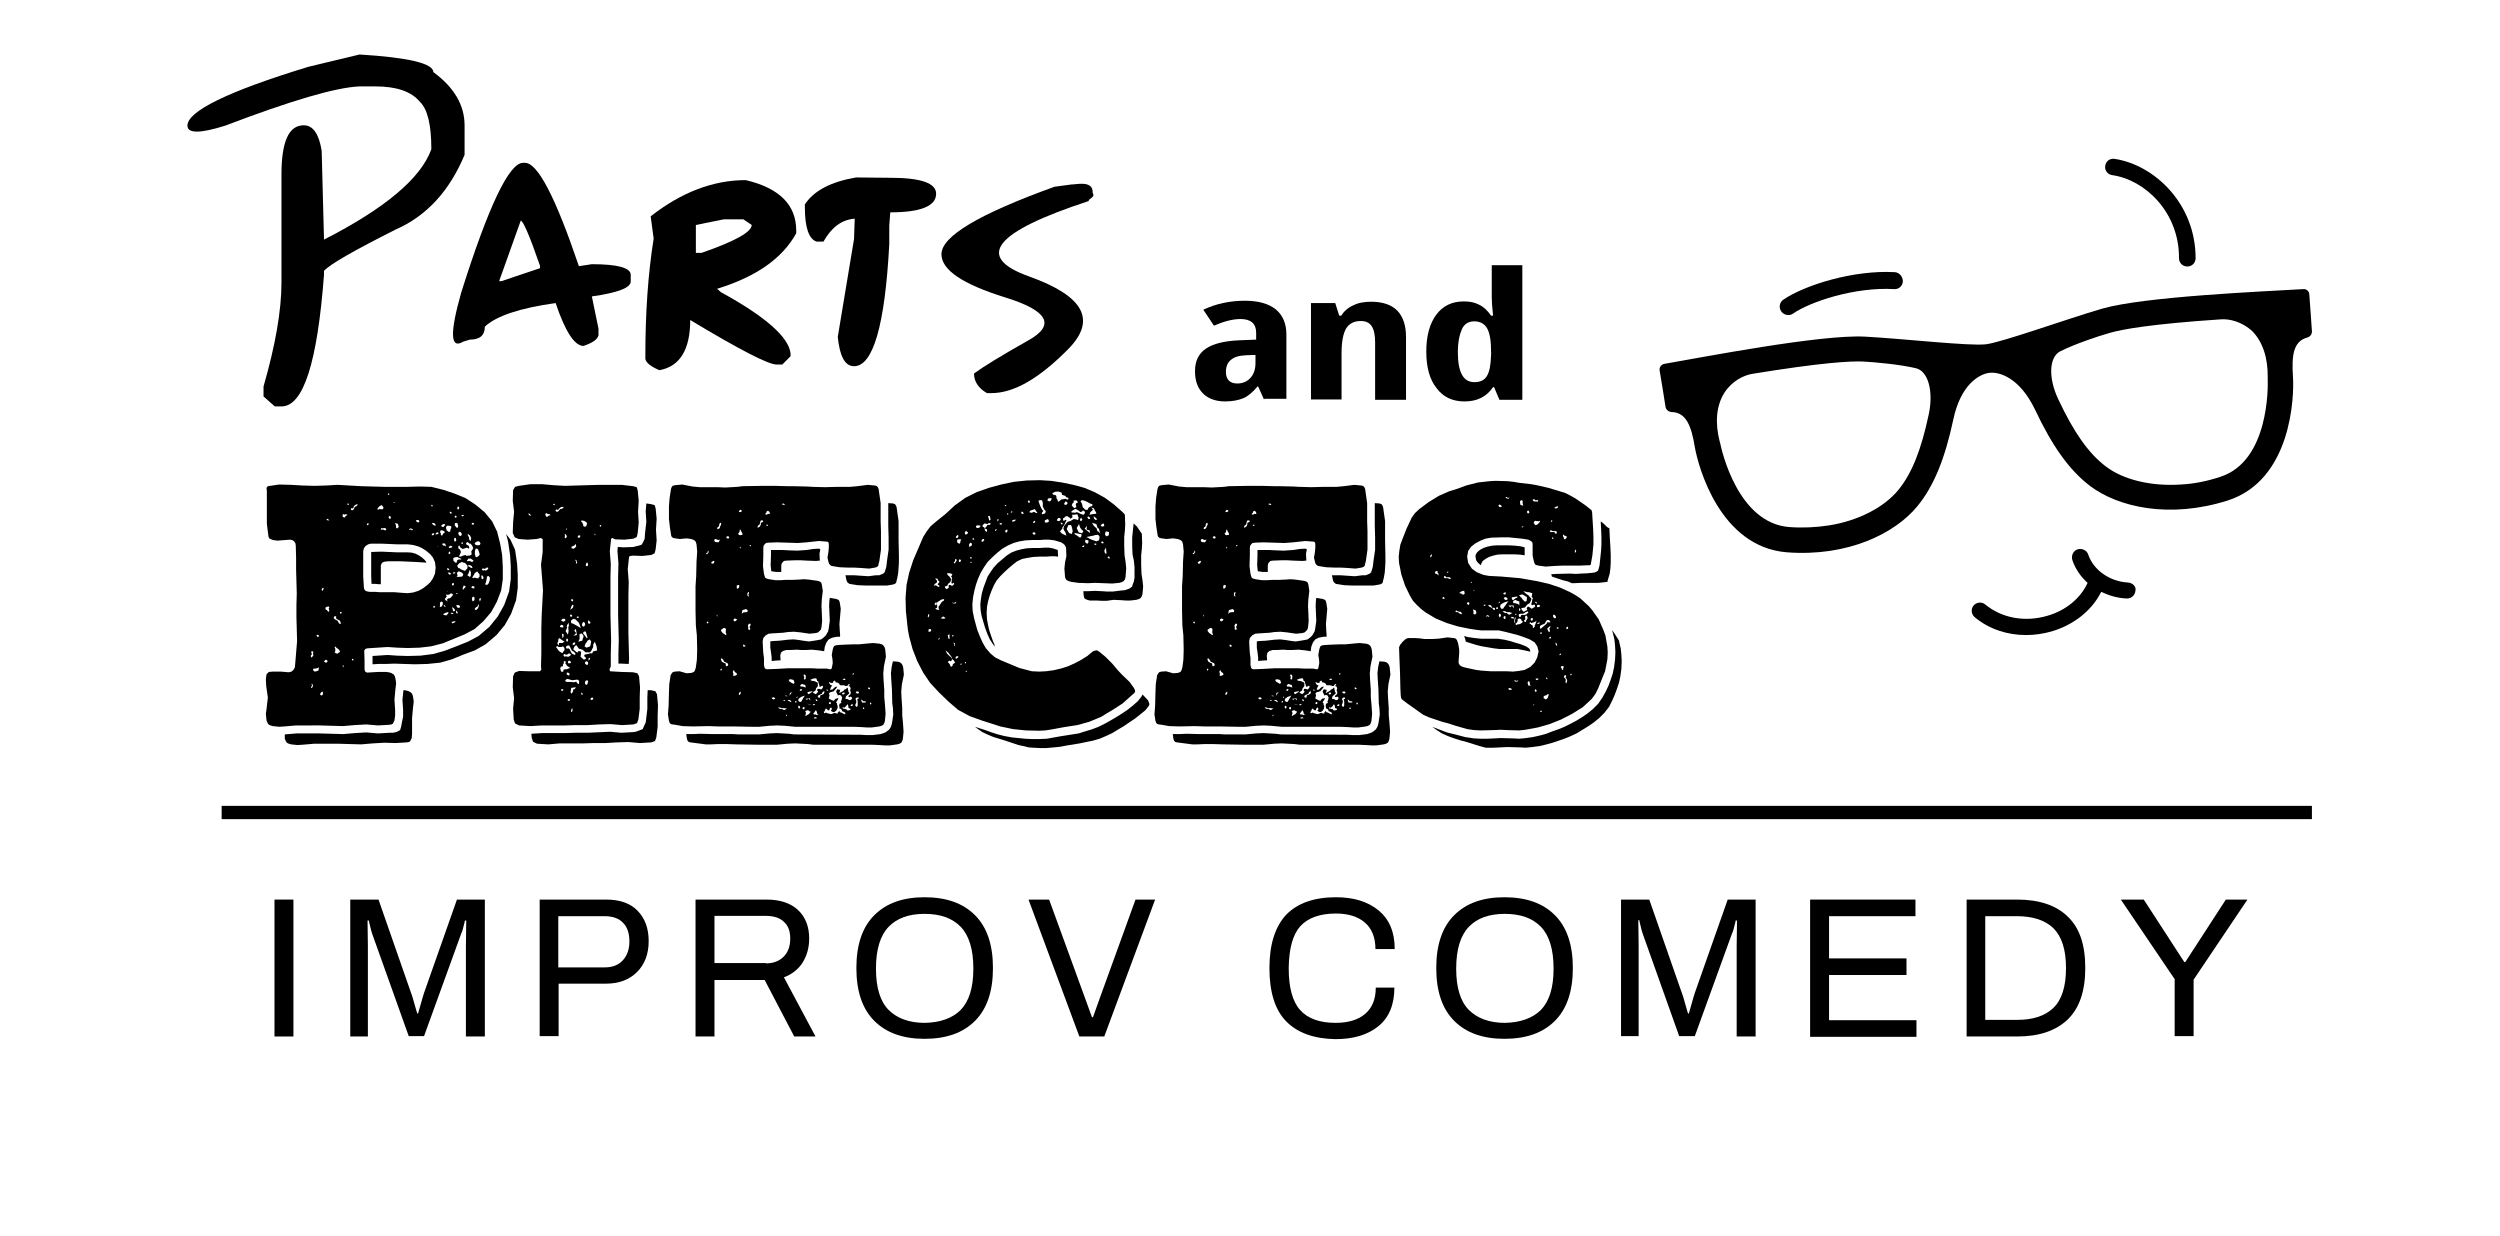 <svg xmlns="http://www.w3.org/2000/svg" xmlns:xlink="http://www.w3.org/1999/xlink" x="0px" y="0px" viewBox="0 0 752.3 372" style="enable-background:new 0 0 752.3 372;" xml:space="preserve"><style type="text/css">	.st0{display:none;}	.st1{stroke:#000000;stroke-width:4;stroke-miterlimit:10;}</style><g id="background" class="st0"></g><g id="text" class="st0"></g><g id="logo">	<g>		<g>			<path d="M640.4,175.3c-5.5-0.3-10.4-3.7-12-8.4c-0.4-1.3-1.9-2-3.2-1.6c-1.3,0.4-2,1.9-1.6,3.2c0.9,2.7,2.5,5,4.6,6.9     c-2.1,4.6-6.5,8.3-12.1,9.9c-6.8,2-13.7,0.7-18.7-3.4c-1.1-0.9-2.6-0.7-3.5,0.3c-0.9,1.1-0.7,2.6,0.3,3.5     c4.3,3.6,9.8,5.4,15.5,5.4c2.6,0,5.2-0.4,7.7-1.1c6.7-2,12.1-6.3,14.9-11.9c2.3,1.1,4.9,1.9,7.7,2c0,0,0.1,0,0.1,0     c1.3,0,2.4-1,2.5-2.4C642.9,176.6,641.8,175.4,640.4,175.3z"></path>			<path d="M570.2,81.9c-12.3-0.7-27,3.8-33.6,8.3c-1.1,0.8-1.4,2.3-0.6,3.5c0.5,0.7,1.3,1.1,2.1,1.1c0.5,0,1-0.1,1.4-0.4     c5.2-3.6,18.6-8.1,30.5-7.4c1.4,0.1,2.6-1,2.6-2.4C572.6,83.2,571.5,82,570.2,81.9z"></path>			<path d="M636.3,47.8c-1.4-0.2-2.6,0.7-2.8,2.1c-0.2,1.4,0.7,2.6,2.1,2.8c9.9,1.4,20.2,11.2,20.1,25c0,1.4,1.1,2.5,2.5,2.5     c1.4,0,2.5-1.1,2.5-2.5C660.7,61.3,648.3,49.6,636.3,47.8z"></path>		</g>		<path d="M693.1,87c-11.7,0.7-47.8,2.2-60.6,5.9c-10.9,3.2-30,10.1-34.9,10.7c-4.9,0.6-25-1.7-36.4-2.3    c-13.3-0.7-48.8,6.2-60.4,8.2c-0.9,0.2-1.5,1-1.4,1.9c0.7,4.4,1.3,7.6,1.8,11.1c0.2,0.9,1,1.5,2,1.5c4.3,0.2,5.8,4.4,6.8,10.5    c1,5.8,7.5,30.1,27.7,31.7c18.4,1.4,32.6-5.7,39.3-13.9c5-6.1,8.3-14.4,10.8-26.1c2.2-10.4,7.7-13.6,10.8-14    c3.1-0.4,9.2,1.5,13.8,11.1c5.1,10.8,10.2,18.1,16.5,22.9c8.4,6.4,23.9,10,41.5,4.4c19.2-6.2,20-31.3,19.6-37.2    c-0.4-6.2,0-10.6,4.2-11.8c0.9-0.2,1.6-1,1.5-2c-0.2-3.5-0.5-6.8-0.8-11.2C694.8,87.6,694,86.9,693.1,87z M580.4,124.7    c-2.3,10.8-5.1,17.8-9.2,22.8c-4.3,5.2-12,9.2-20.8,10.6c-3.9,0.6-7.9,0.8-12,0.5c-15.4-1.2-20.3-22.9-20.8-25.4l-0.1-0.3    c-1.5-5.8-1-10.9,1.4-14.7c2.3-3.6,5.9-5.3,8.4-5.7c20.8-3.4,29.7-3.9,33.5-3.7c3.7,0.2,11.1,0.9,15.7,2    C580.2,111.6,581.9,117.7,580.4,124.7z M682.4,113.7v0.3c0.1,2.5,0.4,24.8-14.3,29.5c-3.9,1.3-7.9,2.1-11.8,2.3    c-8.9,0.6-17.4-1.4-22.7-5.5c-5.1-3.9-9.5-10.1-14.2-20.1c-3.1-6.5-2.8-12.8,0.6-14.5c4.2-2.1,11.2-4.5,14.8-5.5    c3.7-1.1,12.5-2.7,33.5-4.1c2.6-0.2,6.4,0.7,9.5,3.6C680.9,102.9,682.5,107.7,682.4,113.7z"></path>	</g>	<g>		<path d="M108.2,16.4c14.8,0.9,22.2,2.7,22.2,5.3c6.3,4.6,9.4,10,9.4,16v8.9C135.3,57.4,128.4,65,119,69.1    c-12.5,6.3-19.7,10.4-21.5,12.4l0,1.2c-2,26.4-6.2,39.6-12.8,39.6h-2l-3.4-3v-3c3.6-12.5,5.4-22.9,5.4-31.3V52.5    c0-9.9,2.2-14.8,6.7-14.8c2.8,0,4.6,2.6,5.4,7.7l0.7,26.7c18.4-9.4,29.2-18.5,32.3-27.2c0-7.2-1.1-12-3.4-14.2    c-2.6-3.2-7.1-4.7-13.5-4.7h-4.7c-7.2,0.3-20.7,4.3-40.4,11.8c-7.6,2.4-11.4,2.4-11.4,0c0-4.3,12.1-10.3,36.4-17.7L108.2,16.4z"></path>		<path d="M158,49c3.8,0,9.2,10.4,16.2,31.1l3.9-0.6c7.8,0,11.7,1.1,11.7,3.2v2c0,1.9-3.9,3.4-11.7,4.5l2,9.7v2    c-0.3,1.3-1.9,2.3-4.5,3.2c-2.7,0-5.5-4.3-8.4-12.9c-10.8,1.5-17.9,3.9-21.3,7.1c0,2.6-1.5,3.9-4.5,3.9l-2,0.6    c-3.9,2.4-4.1-2.5-0.6-14.8C147,62,153.2,49,157.4,49H158z M150.2,84.6h0.7l11.6-3.9v-0.7c-3.1-9-5.1-13.6-5.8-13.6L150.2,84.6z"></path>		<path d="M239.6,69.4v0.8c-4.2,7.6-12.1,13.1-23.8,16.7l1.1,1c13.5,7.4,20.5,13.6,21,18.5v0.8l-2.5,2.5h-1.7    c-2.5,0-11.2-4.5-26-13.4c0,8.9-3.1,14-9.3,15.1c-2.5-1.1-4-2.2-4.2-3.4v-0.9c0-12.9,0.8-24.7,2.5-35.3l-0.9-6.7    c9.3-7.3,18.9-10.9,28.6-10.9C234.6,56.6,239.6,61.7,239.6,69.4z M209.4,67.7v8.4h1.7c10.1-3.5,15.1-6.3,15.1-8.4l-2.5-1.7h-5.9    L209.4,67.7z"></path>		<path d="M268,53.5c9.1,0,13.7,1.6,13.7,4.8c0,3.7-4.6,5.6-13.8,5.6l-0.3,4v5.6c-1.3,24.5-4.9,36.7-10.6,36.7    c-2.7,0-4.3-2.9-4.9-8.8l4.9-29.5l0.2-6.1c-3.9,0.3-7,2.6-9.4,6.9h-2.1c-2.3-0.8-3.5-4.2-3.5-10.4v-0.8c2.7-4.1,7.8-6.8,15.4-8.1    L268,53.5z"></path>		<path d="M322.5,55.5c1.1,0.1,6.5-1.4,6.3,2.5c0.9,1.5-1.2,1.6-1.2,2.5c-28.4,9.3-34.4,16.8-17.9,22.7s20.4,13.1,11.7,21.9    s-16.3,13.2-23.1,13.2H297c-2.6-1.5-3.9-3.5-3.9-5.9c2.7-2,8.2-5.4,16.4-10s5.9-8.9-7-12.9s-19.2-8.3-19.2-13    c0-5.4,11.3-12.1,34-20.3L322.5,55.5z"></path>	</g>	<g>		<path d="M380.4,120.3l-1.8-4h-0.2c-1.4,1.7-2.8,2.9-4.2,3.5s-3.3,1-5.5,1c-2.8,0-5.1-0.8-6.7-2.4c-1.6-1.6-2.4-3.8-2.4-6.7    c0-3.1,1.1-5.3,3.3-6.8s5.6-2.3,10-2.5l5.1-0.2v-2.1c0-2.7-1.6-4.1-4.7-4.1c-2.3,0-5,0.7-8,2l-3.2-4.8c3.8-1.8,8-2.7,12.5-2.7    c4.1,0,7.2,0.9,9.3,2.6s3.2,4.3,3.2,7.5v19.4H380.4z M372.3,115.4c1.7,0,3-0.6,4-1.7c1-1.1,1.5-2.6,1.5-4.5v-2.4l-2.8,0.1    c-2.1,0.1-3.6,0.5-4.6,1.4c-1,0.8-1.5,2-1.5,3.6C368.9,114.2,370.1,115.4,372.3,115.4z"></path>		<path d="M413.8,120.3V103c0-2.1-0.3-3.7-1-4.8c-0.7-1.1-1.8-1.6-3.3-1.6c-2,0-3.4,0.7-4.4,2.2c-0.9,1.5-1.4,4-1.4,7.5v13.9h-9.2    v-29h7.3L403,95h0.6c0.8-1.3,2-2.4,3.6-3.1c1.5-0.8,3.4-1.1,5.4-1.1c3.5,0,6.1,0.9,7.9,2.7c1.7,1.8,2.6,4.4,2.6,7.9v18.9H413.8z"></path>		<path d="M440.7,120.8c-3.6,0-6.4-1.3-8.4-4c-2.1-2.6-3.1-6.3-3.1-11c0-4.7,1-8.4,3-11.1s4.8-4,8.3-4c1.8,0,3.3,0.3,4.6,1    c1.3,0.6,2.5,1.7,3.6,3.3h0.6c-0.3-2.6-0.4-4.5-0.4-5.5v-9.7h9.2v40.5h-6.9l-1.6-3.8h-0.3C447.3,119.4,444.5,120.8,440.7,120.8z     M443.7,115c1.7,0,3-0.6,3.7-1.8c0.8-1.2,1.2-3.3,1.3-6.4v-0.9c0-3.4-0.4-5.7-1.2-7.1c-0.8-1.4-2.1-2.1-3.9-2.1    c-1.7,0-3,0.8-3.7,2.4s-1.2,3.9-1.2,6.9c0,3,0.4,5.2,1.2,6.7C440.7,114.2,441.9,115,443.7,115z"></path>	</g>	<g>		<path d="M89.1,218.3l-3.5,0.3l-1.6,0.1l-1.9-0.2l-0.7-0.2l-0.6-0.3l-0.3-0.5l-0.3-0.7l-0.2-2l0.2-1.4l0.4-3.5l-0.5-3.5l-0.1-2    l0.2-1.5l0.7-0.7l1.2-0.1h2.4l2.4,0.2l0.8-0.2l0.6-0.5l0.4-0.7l0.1-0.8l0.6-7.2l-0.2-7.2v-3.6l0.1-3.5l-0.2-7.2v-3.6l-0.1-3.6    l-0.1-0.7l-0.4-0.6l-0.6-0.4l-0.6-0.1l-2.7,0.2l-1.1,0.1l-1.4-0.2l-0.7-0.3L81,162l-0.2-0.5l-0.1-0.7l-0.4-3.2v-9.8l-0.1-1    l0.4-0.5l3.4-0.5l3.6,0.1l3.5,0.2l3.5,0.1l3.5-0.1l3.5-0.2l7,0.4l7,0.2h7.1l3.6-0.1l3.5,0.1l3.6,0.9l3.3,1.1l3.4,1.4l2.9,1.9    l2.8,2.3l2.3,2.8l1.5,3.1l0.9,3.6l0.6,3.4l0.2,3.6v3.7l-0.5,3.4l-1.3,3.4l-1.7,3.1l-2.3,2.7l-2.7,2.4l-3,1.6l-6.6,2.7l-3.5,0.9    l-3.5,0.4l-3.5,0.1l-3.1-0.1l-3-0.2l-6.1,0.4l-0.6,0.2l-0.3,0.5l0.1,2.9v2.8l0.2,0.6l0.5,0.3l3.5-0.2h2.4l1.1,0.2l0.5,0.2l0.6,0.4    l0.3,0.5l0.2,0.7l0.2,1.4l-0.2,1.7l-0.3,3.2l0.2,3.2v1.6l-0.2,1.5l-0.5,1l-0.4,0.2l-0.6,0.1l-3.5,0.2l-3.5-0.3l-3.5,0.2l-3.5,0.3    l-7.1-0.2H89.1z M124.3,209.7l0.2,1.4l-0.2,1.7L124,216v4.8l-0.1,1.3l-0.5,1l-0.4,0.2l-0.6,0.1l-3.4,0.2l-3.3-0.1l-3.5,0.2    l-3.5,0.3l-7.1-0.2h-7l-3.5,0.3l-1.6,0.1l-1.9-0.2l-0.7-0.2l-0.6-0.3L86,223l-0.3-0.7V221l3.5-0.3h6.9l7.2,0.2l3.5-0.3l3.4-0.2    l3.5,0.3l3.6-0.2h1l1.2-0.3l0.9-0.5l0.3-1l0.3-1.6l0.3-1.4v-2.1l-0.2-3l0.3-2.9h0.4l0.9,0.2l0.5,0.2l0.6,0.4l0.3,0.5L124.3,209.7z     M93.8,196.6v0.4l-0.3,0.3l0.1,0.5h0.2l0.5-0.5l-0.1-0.5v-0.2l0.1-0.4l-0.4-0.3l-0.3,0.3L93.8,196.6z M94.2,206.1l-0.5-0.4    l0.1,0.3l0.1,0.4l-0.3,0.3v0.3h0.3l0.2-0.4L94.2,206.1z M94.3,201.2l-0.1,0.5l0.4,0.3l0.1,0.1h0.1l1-0.3l0.2-1l-0.6,0.3l-0.6,0.1    H94.3z M95.2,191.2l0.2,0.3l0.3,0.2l0.2-0.1v-0.5l-0.4-0.1l-0.1,0.1L95.2,191.2z M96.3,209l0.4,0.3l0.4-0.2l0.1-0.5l-0.1-0.5    l-0.4,0.2l-0.2,0.2L96.3,209z M96.8,177.3l0.1,0.6l0.4-0.5l0.1-0.4l-0.1-0.1h-0.2L96.8,177.3z M97.5,199.1l0.3,0.2l0.2,0.1    l0.4-0.1l0.2-0.4l-0.2-0.2l-0.3-0.2l-0.4,0.3L97.5,199.1z M97.9,182.9l0.1,0.5l0.4,0.2l0.4,0.6l0.3-0.5l-0.2-0.6L99,183l0.1-0.3    l-0.2-0.2l-0.6,0.1L97.9,182.9z M98.3,156.4l0.3,0.2h0.5l-0.4-0.4l-0.4-0.1V156.4z M100.4,186l0.3,0.3l0.5,0.3l0.4,0.2l0.3,0.6    l0.4,0.4l0.2-0.1l0.1-0.1l-0.3-0.8l-0.7-0.4l-0.3-0.1l-0.2-0.4l0.1-0.3l-0.3-0.2h-0.2l-0.2,0.3L100.4,186z M102.3,196.2l-0.1-0.4    l-0.4-0.5l-0.6-0.4l-0.2-0.3h-0.2l-0.1,0.3l0.2,0.3v0.7l-0.2,0.4l0.4,0.3l0.5,0.1l0.3-0.3L102.3,196.2z M102.3,184.4l0.1,0.2    l0.1,0.1l0.2-0.1l0.1-0.2v-0.2l-0.2-0.1l-0.2,0.1L102.3,184.4z M103.1,155.4l0.3,0.3h0.4l0.2-0.4l0.3-0.2l0.3-0.1l-0.5-0.3    l-0.5,0.2v-0.1l-0.3-0.1l-0.2,0.2V155.4z M103.1,200.5l0.3,0.3v-0.4l-0.2-0.3L103.1,200.5z M104.5,151.7l0.1,0.2h0.4v-0.1    l-0.1-0.2l-0.1-0.1h-0.2L104.5,151.7z M105.6,153.4l0.2,0.1h0.4l0.2-0.2l0.4-0.8l0.5-0.2l0.3-0.4v-0.1l-0.1-0.1l-0.7,0.3l-0.4,0.5    v0.3l-0.3,0.2l-0.3-0.1l-0.2,0.2V153.4z M106.4,198.6l-0.1-0.2l-0.2-0.2l-0.2,0.2v0.2l0.3,0.2L106.4,198.6z M109.3,173.5l0.2,3.2    l0.1,0.6l0.4,0.5l0.6,0.2l0.6,0.1h1.7l1.2,0.1h4.5l2.4,0.2l1.7,0.1l1.6-0.2l1.6-0.5l1.3-0.7l1.2-0.9l1.1-1l0.8-1.2l0.6-1.4    l0.2-1.8l-0.2-1.6l-0.6-1.4l-0.9-1.1l-1.1-0.9l-1.2-0.8l-1.3-0.6l-1.5-0.4l-1.6-0.2h-3.3l-4.5-0.2h-3.3l-0.8,0.2l-0.8,0.5    l-0.5,0.7l-0.2,0.9V173.5z M110.4,157.8l0.1,0.2l0.1,0.1l0.4-0.4l-0.1-0.2h-0.4L110.4,157.8z M111.8,175.7l-0.1-2.3v-7.3l3.1-0.1    l4.5,0.2h3.2l1.4,0.1l1.1,0.3l1,0.5l0.9,0.6l0.8,0.7l0.5,0.6l0.1,0.3h-0.1l-3.3-0.2l-4.5-0.2h-3.5l-1.1,0.1l-0.8,0.3l-0.4,0.8v5.7    h-0.7l-1-0.1H111.8z M155.8,172.9v4l-0.5,3.7l-1.5,4.1l-1.9,3.4l-2.5,3l-3.3,2.8l-3.2,1.8l-3.5,1.3l-3.4,1.4l-3.5,1l-3.9,0.4    l-3.8,0.1l-6.1-0.2l-2.7,0.1h-2.2l-1.7,0.1v-2.5l4.5-0.3l2.9,0.2l3.2,0.1l3.8-0.1l3.9-0.5l3.5-1l3.4-1.3l3.5-1.4l3.2-1.7l3.3-2.8    l2.5-3.1l1.9-3.4l1.5-4.1l0.5-3.7v-4l-0.2-3.2l-0.6-4.1l-0.6-2.3l1.3,1.7l1.2,2.6l0.2,0.5l0.6,4.1L155.8,172.9z M113.6,153.3    l0.2,0.1l0.3-0.2h0.5l0.4,0.1l0.3-0.2l0.1-0.5l-0.3-0.3l-0.2-0.3l-0.3,0.1l-0.5,0.3l-0.4,0.5l-0.1,0.2V153.3z M115.4,158.9    l-0.1,0.1h-0.1l-0.4-0.1l-0.2,0.3l0.3,0.3l0.3-0.2l0.2,0.1h0.1l0.3,0.2l0.4-0.1v-0.3l-0.3-0.3H115.4z M116.7,148.8l0.1,0.1h0.2    l0.2-0.2l-0.2-0.2h-0.2l-0.1,0.2V148.8z M117.5,155.4l-0.3-0.2l-0.1,0.2l-0.2,0.2l0.2,0.4l0.3,0.2l0.2-0.3v-0.2L117.5,155.4z     M118.3,151.2l0.3,0.1l0.3-0.2h-0.3L118.3,151.2z M119.7,157.6l-0.9-0.2l0.3,0.5l0.1,0.6v0.4l0.4,0.1l0.3-0.4l0.1-0.1L119.7,157.6    z M123,159.5l0.4-0.1l0.3-0.1l0.2,0.3l0.3-0.1v-0.2l-0.3-0.2l-0.5-0.1L123,159.5z M125.2,156.5l0.1,0.4l0.2,0.2l0.5,0.1l0.2-0.3    l-0.2-0.4H125.2z M129.8,152.2l0.1,0.2h0.2l0.1-0.1v-0.1l-0.1-0.2l-0.1-0.1l-0.2,0.1V152.2z M130.7,157.4h-0.8l0.4,0.5l0.6,0.3    l0.2-0.1v-0.2L130.7,157.4z M130.3,160.4l-0.3,0.3l-0.1,0.2l0.1,0.2l0.5-0.1l0.2-0.4L130.3,160.4z M130.9,182.6l-0.1-0.2l-0.1-0.1    h-0.1l-0.2,0.2v0.3l0.2,0.1h0.1L130.9,182.6z M131.3,160.3l-0.3,0.5h0.6l0.4-0.3l-0.1-0.2l-0.1-0.1L131.3,160.3z M131.9,164.3    l-0.2,0.2v0.1l0.2-0.2V164.3z M132.3,182.5l0.2,0.1l0.1,0.1l0.4-0.3l0.3-0.7l-0.1-0.5l-0.4-0.2l-0.3,0.2l-0.1,0.3v0.7L132.3,182.5    z M132.4,160.1l0.3,0.5l-0.1,0.2l0.1,0.1l0.2,0.3l0.2-0.1l0.3-0.6h0.1l0.3-0.2V160l-0.6-0.4h-0.6L132.4,160.1z M132.8,158.1    l0.1,0.4l0.5,0.1l0.4-0.4l0.2-0.4l-0.4-0.1h-0.2l-0.2,0.1L132.8,158.1z M134.2,164.4l-0.2-0.7l-0.1-0.1l-0.3-0.1l-0.5,0.1v0.2    l0.1,0.2l0.3,0.2h0.3l0.3,0.2H134.2z M135,184.4l-0.2-0.2l-0.3,0.1l-0.4,0.1l-0.6,0.3l-0.1,0.3l0.9,0.2l0.6-0.6v-0.1L135,184.4z     M133.7,182.5l0.2,0.1h0.2l-0.1-0.2l-0.1-0.1l-0.1-0.2h-0.1l-0.2,0.1L133.7,182.5z M135.4,180l0.4-0.3l0.3-0.5l0.1,0.1v-0.1    l0.1-0.1v-0.2l-0.3-0.3h-0.5v0.1l-0.1,0.1l-0.6,0.2l-0.5-0.1v-0.1l-0.1,0.4v0.1l0.4-0.1l-0.6,0.9l-0.2,0.2h0.1v0.1l0.3,0.3    l0.3,0.2h0.1l0.1,0.1v-0.2l-0.3-0.2l0.4-0.5L135.4,180z M134.2,158.7l0.2,0.9l0.7,0.5l0.4-0.2v-0.3l0.1-0.3l0.2-0.5v-0.2l-0.1-0.3    h-0.1l-0.5-0.1h-0.6L134.2,158.7z M135,171.1l-0.3-0.1h-0.1l-0.1,0.2l0.2,0.3l0.2,0.1l0.2-0.1l0.1-0.1L135,171.1z M134.5,178    l0.1,0.1h0.2l-0.2-0.1H134.5z M135.5,172.4l-0.5-0.2l-0.1,0.2v0.2l0.3,0.3l0.6-0.1L135.5,172.4z M136,164.4l-0.2-0.1l-0.3-0.1    l-0.3,0.3H135l0.1,0.3l0.2,0.1l0.1,0.1l0.2-0.2h0.2l0.2-0.1h0.1v-0.2L136,164.4z M135.4,166.1V166h-0.2l-0.2,0.3v0.3l0.1,0.2    l0.2-0.1l0.2-0.2v-0.3L135.4,166.1z M135.3,154.3l0.2,0.2l0.2,0.1l0.2-0.1v-0.2l-0.1-0.2l-0.2-0.1h-0.2L135.3,154.3z M135.7,184.5    v0.2h0.2l0.2,0.1l0.4-0.2l-0.2-0.1l-0.3-0.1h-0.4L135.7,184.5z M137.1,187h-0.2l-0.2-0.1l-0.4,0.2H136l-0.1,0.2l0.3,0.3l0.6-0.3    l0.2-0.1L137.1,187z M136.2,175.5l-0.2,0.2v0.3l0.2,0.2l0.3-0.1l0.1-0.3v-0.2l-0.2-0.2L136.2,175.5z M136.2,182.8H136v0.1l0.2,0.3    l0.1,0.6l0.2,0.2l0.4-0.2v-0.3l-0.1-0.2l-0.4-0.4L136.2,182.8z M136.2,172.5l0.4,0.1l0.4-0.1v-0.1l-0.1-0.2h-0.4L136.2,172.5z     M136.4,168.5l0.1,0.3l0.3,0.3h0.1v0.1l0.4,0.2l0.1-0.2v-0.1l0.2-0.2v-0.1h-0.1l0.1-0.2l0.1-0.1l0.5-0.2l0.1,0.1h0.2l0.3-0.1v-0.2    h-0.3l-0.1-0.1l-0.4-0.2h-0.1l-0.1-0.1l-0.2-0.1l-0.6,0.1l-0.6,0.2v0.4l0.1,0.1L136.4,168.5L136.4,168.5z M136.6,162.2l0.2,0.8    l0.3-0.1l0.2-0.2l-0.1-0.7l-0.2-0.2l-0.3,0.2L136.6,162.2z M136.8,187.3h-0.1H136.8z M136.8,155.5l0.1,0.2l0.3,0.1l0.2-0.2v-0.2    l-0.2-0.2H137l-0.1,0.1L136.8,155.5z M136.8,158l0.3,0.4l0.1,0.2l0.4,0.3l0.2-0.3l0.1-0.3l-0.2-0.6l-0.1-0.4l-0.3,0.1h-0.4v0.3    L136.8,158z M137.4,178.8l0.1-0.1h0.1l0.1-0.1l-0.1-0.1h-0.3l-0.1,0.1L137.4,178.8z M137.7,184.2l-0.5-0.5v0.5l0.2,0.4h0.3V184.2z     M138.4,182.4l-0.3-0.3h-0.4l-0.4-0.1l0.1,0.3v0.2l0.2,0.2l0.1,0.2h0.5l0.1-0.1h0.1V182.4z M138.6,173.6l0.6-0.2l0.1-0.3l0.1-0.2    v-0.1l-0.3-0.4l-0.1-0.1l-1-0.4l-0.5,0.5l0.1,0.4v0.2h0.1v0.1l-0.1,0.2l-0.2,0.1l0.2,0.2h0.7l0.2-0.1L138.6,173.6L138.6,173.6z     M137.6,153.2l0.3,0.1l0.2-0.2l0.1-0.5l-0.4-0.2l-0.2,0.5V153.2z M140.6,171.1l0.1-0.5l-0.1-0.6h-0.1l-0.7-0.7l-0.1,0.1l-0.7-0.3    l-0.8,0.4l-0.6,0.7v0.1l0.3,0.6l0.6,0.2v0.1l0.6,0.3l0.8,0.3L140.6,171.1z M138.4,160l-0.4,0.2l-0.1,0.4l0.2,0.4l0.3,0.3l0.4-0.1    l0.2-0.5l-0.3-0.5L138.4,160z M141.2,164.9v0.1l-0.1,0.1l-0.6-0.3l-0.9,0.3l-0.4,0.1l-0.3-0.2l-0.4-0.3l-0.1-0.1v-0.1l-0.1-0.3    h-0.2l-0.2,0.2v0.4l0.1,0.2v0.2l0.4,0.1l0.3,0.8l-0.3,0.8l-0.2,0.3l-0.1,0.1l0.2,0.2h0.4l0.6-0.3l0.4-0.1l0.3-0.1l0.2,0.1l0.2,0.2    l0.4-0.1h0.4l0.3-0.1l0.4-0.2v-0.5l-0.1-0.4l0.1-0.2l0.2-0.3l0.3-0.5l-0.3-0.8l-0.5-0.6h-0.3l-0.3-0.3l-0.4-0.2l-0.2,0.2l-0.2,0.1    l0.1,0.2v0.2l0.3,0.2l0.5,0.3L141.2,164.9z M138.8,155.1l0.4,0.3l0.2-0.1l0.2-0.2l-0.2-0.2l-0.2,0.1H139L138.8,155.1z     M138.9,163.6h0.2l0.2,0.1v-0.4l-0.1-0.1H139l-0.2,0.2L138.9,163.6z M140.2,176.6l-0.3-0.3l-0.3-0.1l-0.1,0.1l-0.1,0.2l-0.2,0.6    l0.1,0.3h0.2l0.1-0.3l0.3-0.2l0.2-0.3H140.2z M140.6,168.8v0.1l0.7-0.1l0.7,0.3l0.3-0.1l0.2-0.4h-0.1l-0.6-0.4l-0.1-0.1h-0.8    l-0.2,0.4l-0.2,0.1L140.6,168.8z M140.7,160.9l0.3,0.6l0.1,0.1l0.1,0.7l0.2,0.4h0.3v-0.4l0.1-0.4l-0.3-0.6l-0.2-0.3h-0.1l-0.3-0.3    L140.7,160.9z M141.7,172.3l-0.3-0.9l-0.3,0.8l-0.2,0.6l-0.1,0.1h-0.1v0.3l0.4,0.2l0.1,0.1l0.2,0.1l0.2-0.2l0.1-0.3V172.3z     M141.7,170.9h0.4v-0.1l0.1-0.1l-0.3-0.4l-0.4-0.2l-0.4-0.1h-0.2l0.1,0.5l0.4,0.1L141.7,170.9z M141.9,157.6l0.1,0.2l0.3,0.1    l0.3-0.1l0.1-0.2l-0.2-0.2l-0.2-0.1l-0.2,0.1L141.9,157.6z M141.9,176.9l0.3,0.1l0.5,0.1l0.1-0.5l-0.5-0.3l-0.4,0.3V176.9z     M142.8,180.4v-0.6l-0.2-0.1l-0.1-0.2l-0.2,0.1l-0.1,0.1L142,180l0.1,0.6v0.1l0.2,0.3l0.2-0.2l0.2-0.1L142.8,180.4z M142.8,172.6    l-0.2,0.4l-0.2,0.3l-0.1,0.2l-0.1,0.1l-0.1,0.2l0.2,0.1l0.1,0.1l0.4-0.2l0.3,0.1l0.4,0.1h0.2l0.2,0.1l0.2-0.4l0.2-0.1v-0.8    l-0.4-0.4l-0.2-0.4l-0.4,0.1l-0.3,0.3l-0.2,0.1V172.6z M142.8,163.6l0.4,0.4l0.6,0.1l0.6-0.1l0.2-0.5l-0.4-0.6h-0.5l-0.5,0.2    L142.8,163.6z M144.1,181.7l-0.2,0.4l-0.3,0.5l-0.3,0.1l-0.2,0.2l-0.3,0.4l0.4,0.3l0.3-0.2l0.3-0.3l0.3-0.7V181.7z M144.3,166.6    l-0.4-1.2l-0.3-0.3h-0.5v0.2l-0.1,0.2l-0.1,0.5v0.9l0.1,0.1l0.1,0.6h0.2l0.1,0.1l0.5-0.3l0.4-0.4V166.6z M144.7,180.1l-0.1-0.1    l-0.3,0.1l-0.1,0.3l0.2,0.6l0.2-0.4l0.1-0.3V180.1z M144.8,173.6l0.1,0.1v0.4l0.3,0.2l0.2-0.1l0.1-0.4v-0.1l-0.2-0.3L145,173    L144.8,173.6z M145,171.4l0.3,0.3l0.4-0.1h0.2l0.1,0.1l0.5-0.1l0.4-0.4v-0.4h-0.5l-0.3,0.3h-0.2l-0.2,0.1l-0.4-0.2L145,171.4z     M147,173.3l-0.2,0.1l-0.3,0.1v0.5l-0.1,0.4l-0.1,0.6l-0.1,0.2v0.2l-0.2,0.3v0.1l0.2,0.2l0.6-0.1l0.3-0.5l0.3-0.9v-0.7L147,173.3z    "></path>		<path d="M163.1,218.3l-3.5,0.2l-3.4-0.2l-1.2-0.6l-0.4-1.1l-0.2-3.3l0.3-3.2l-0.4-3.3l0.1-3.3l0.5-1.1l1.3-0.5l3.1,0.1h3.2    l0.4-0.5l-0.1-1l0.1-3.9V189l0.1-3.8l0.4-7.6l-0.3-3.9l-0.3-3.8l0.5-3.8v-3.9l-0.6-0.3l-1.2,0.3l-2.7,0.2l-2.7-0.2l-1.2-0.5    l-0.6-1.3l0.1-3.2l0.3-3.2l-0.4-3.3l0.1-3.2l0.6-1l1.2-0.3l3.4-0.5h3.5l3.4,0.3l3.5,0.2l10.3-0.3h6.8l3.4,0.4l1.1,0.3l0.3,1    l0.3,3.1L192,154l0.2,3.2l-0.3,3.2l-0.3,1.2l-1,0.5l-2.7,0.3l-2.8-0.1l-0.8-0.4l-0.4,0.2l-0.4,3.8l0.3,3.8l-0.1,3.9v11.5l0.1,3.8    l0.1,3.9l-0.1,3.8v3.9l-0.4,1l0.2,0.5l3.4,0.2l3.5,0.1l1.3,0.3l0.5,0.9l0.3,3.3l-0.1,3.3v3.2l-0.4,3.2l-0.4,1.1l-1.1,0.4l-3.4,0.2    l-3.5-0.3l-3.4,0.1l-3.5,0.2h-3.4l-3.4,0.1H163.1z M159.8,155.2l-0.3-0.5l-0.4-0.2l-0.1,0.1v0.1l0.3,0.4L159.8,155.2z M198,212.2    l-0.1,3.3v3.2l-0.4,3.2l-0.4,1.1l-1.1,0.4l-3.4,0.2l-3.5-0.3l-3.4,0.1l-3.5,0.2h-3.4l-3.4,0.1h-6.9L165,224l-3.4-0.2l-1.2-0.6    L160,222l-0.1-1.2l3.2-0.2h6.8l3.4-0.1h3.5l6.8-0.3l3.4,0.3l3.6-0.2l0.7-0.1l1.1-0.4l1-0.4l0.4-0.9l0.5-1.1l0.1-0.7l0.4-3.4V210    l0.1-2.3h1l1.3,0.3l0.5,0.9L198,212.2z M164.1,155l0.3,0.5h0.4l0.2-0.3l0.4-0.1l0.3-0.1l-0.4-0.3h-0.5v-0.1h-0.1l-0.2-0.2    l-0.3,0.1L164.1,155z M166.5,151.9l0.2,0.1h0.2l0.1-0.1l-0.1-0.1l-0.1-0.2h-0.2l-0.1,0.1V151.9z M167.2,153.7l0.1,0.2l0.3,0.1    l0.4-0.1l0.3-0.4l0.3-0.3l0.5-0.1l0.5-0.3l-0.1-0.2v-0.1l-0.7,0.1l-0.6,0.5l-0.2,0.3h-0.3l-0.3-0.1l-0.2,0.1V153.7z M168.2,195.9    l0.7,0.5l0.4,0.1l0.2-0.4l0.4-0.5l-0.1-0.7l-0.4-0.4l-0.5,0.2h-0.8l-0.4-0.3l-0.3,0.2v0.3l0.2,0.2L168.2,195.9z M168.3,192    l-0.3,0.4v0.5l-0.3,0.7l0.5,0.7v-0.8h1l0.3-0.2l0.4-0.2l-0.8-0.5L168.3,192z M168.5,188.4l0.1,0.3l0.3,0.1h0.6v-0.6l-0.6-0.2    L168.5,188.4z M170.1,201.4h0.4l0.5-0.2l0.6-0.2l-0.9-0.6l-0.6-0.8l0.2-0.4l-0.3-0.3l-0.4,0.2l0.1,0.4l-0.3,0.5v0.5l-0.6,0.1    l-0.2,0.5l0.1,0.6l0.3,0.5l0.5-0.1l0.1-0.6L170.1,201.4z M170.1,186.5l-0.1-0.3h-0.7l-0.5,0.5l0.7,0.4l0.6-0.3V186.5z     M169.5,207.4H169l-0.2,0.2l0.1,0.2l0.3,0.1l0.2-0.1l0.1-0.1V207.4z M169.3,190.7l-0.2,0.1l0.1,0.6l0.1,0.7l0.3-0.6v-0.6    L169.3,190.7z M171.8,197l-0.1-0.2l-0.5-0.2l-0.4,0.3l-0.3,0.1h-0.2l-0.5-0.2l-0.3,0.3l0.3,0.5l0.5-0.1h0.1l0.2,0.1h0.6l0.5-0.4    L171.8,197z M169.8,161h0.2v0.3l-0.1,0.4l0.3,0.3l0.2-0.2l0.2-0.4l-0.2-0.4l-0.2-0.3l-0.1,0.1H170L169.8,161z M174.3,204.9    l-0.5-0.4l-0.8,0.1l-0.7,0.1l-0.5-0.1l-0.6-0.2l-0.6-0.1l-0.5,0.4l0.1,0.4l0.4,0.1h1.1l1.1,0.1l0.6-0.2l0.3,0.5l0.5,0.3    L174.3,204.9z M170.7,188l-0.2,0.5l0.1,0.1l0.1,0.2l-0.5,1.1l0.7,1.1l0.2-1.1l-0.1-1l0.2-0.7l-0.1-0.8L170.7,188z M170.3,159.5    l0.3-0.3V159h-0.1l-0.2,0.3V159.5z M171.5,194.6l-0.3-0.4l-0.5,0.1l-0.3,0.2l-0.1,0.4l0.3,0.3l0.4-0.1l0.4,0.2l0.2,0.5l0.5,0.9    l0.9,0.4l0.1-0.1l0.1-0.2l-0.4-0.6l-0.7-0.4L171.5,194.6z M170.7,193.1l0.2-0.2v-0.6l-0.2-0.1h-0.3v0.7L170.7,193.1z M171.3,202.6    l-0.4-0.2h-0.3l-0.1,0.2l0.1,0.4l0.5,0.3l0.2-0.1l0.1-0.2L171.3,202.6z M171.6,210.6l-0.1-0.2h-0.6l-0.1,0.3l0.2,0.2h0.3    L171.6,210.6z M171.7,199l-0.4-0.2l-0.3,0.1l-0.1,0.4l0.1,0.3h0.6l0.2-0.2L171.7,199z M171.5,185.2l0.2,0.4h0.2l0.2-0.1l0.1-0.2    L172,185l-0.3-0.1l-0.1,0.2L171.5,185.2z M171.6,183.5l0.8-0.6l0.2-0.7l-0.2-0.2h-0.2l-0.3,0.6L171.6,183.5z M173.3,206.8    l-1.4,0.2l-0.2,1.2l0.1,0.4l0.2,0.1l0.4-0.5l0.1-0.7l0.5-0.2L173.3,206.8z M174.8,189l-0.6-1.6l-1-1l-0.7-0.2l-0.7,0.6l0.1,0.7    l0.6,0.2l1.1,0.6L174.8,189z M172.3,213.8l-0.1-0.8l-0.3,0.6l-0.1,0.5l0.2,0.1l0.1,0.1L172.3,213.8z M171.9,180.8l0.3,0.2l0.3-0.3    l-0.1-0.2l-0.2-0.3l-0.2,0.1l-0.1,0.2V180.8z M172,165l0.5,0.1h0.2l0.7-0.6l-0.2-0.9l-0.3,0.5l-0.6,0.3h-0.2l-0.1,0.1V165z     M172.4,193.5l-0.1,0.6l0.6-0.1l0.2-0.4v-0.2l-0.2-0.1L172.4,193.5z M178.5,194.7l-0.6,1.2l-0.2,0.2l-0.1,0.2h-1.4l-0.9-0.8    l-1.1-0.3l-0.8-1.1l-0.5,0.4l-0.4,0.9l0.7,0.6l0.5,0.4l0.4-0.5l0.8,0.2l-0.1,0.8l-0.1,0.7l0.5,0.5l0.5,0.4l0.6-0.2v-0.4l-0.4-0.3    l-0.1-0.5l0.4-0.2l0.7-0.1l0.7-0.2h0.6l0.3-0.6l0.6-0.1l0.6-0.2l-0.2-1.3l-0.5-1.3l-0.5,0.9V194.7z M173.4,190.5l-0.8,0.8l1-0.2    l-0.3-1.9l-0.5,0.6L173.4,190.5z M173.5,168.6l-0.5-0.2l0.4,0.6l-0.1,0.3l0.1,0.3l0.3-0.1l-0.1-0.4L173.5,168.6z M173.8,185.5    l-0.3,0.2l0.2,0.2l0.2,0.1l0.1-0.1l0.2-0.1l-0.1-0.2l-0.1-0.1H173.8z M173.8,161.7l0.3,0.1h0.3l0.2-0.3v-0.3l-0.2-0.1h-0.3    l-0.2,0.3L173.8,161.7z M175.1,190.6l-0.7,0.2v1.5l-0.4,0.8l1.2-0.3l0.4-1.3v-0.2l-0.1-0.1L175.1,190.6z M174.9,157l0.2,0.1    l0.1,0.1l0.1,0.3l0.2,0.3v0.5l0.2,0.1h0.1l0.1,0.1l0.5-0.1v-0.2l0.1-0.1v-0.2l0.1-0.1l0.1-0.2l-0.2-0.4l-0.6-0.4l-0.3-0.1h-0.3    l-0.1-0.1h-0.1l-0.2,0.1V157z M175.4,208.8l-0.4-0.4l-0.1,0.1v0.2l0.1,0.3l0.2,0.1l0.1-0.1L175.4,208.8z M176.1,187.9l-0.1-0.4    l-0.3-0.4l-0.4,0.3l-0.2,0.6l0.1,0.3l0.3,0.3l0.4-0.2L176.1,187.9z M176,190l-0.3,0.1l-0.2,0.2v0.4l0.2,0.2l0.5,0.6l0.4,0.6    l0.2-0.2l-0.4-1.4l-0.1-0.4L176,190z M177.9,193.1l-0.4-0.7l-0.7,0.4l-0.3,0.5l-0.3,0.4l-0.3,0.8l0.6,0.4l1.1-0.4L177.9,193.1z     M177,199.6l-0.1-0.4l-0.4-0.2l-0.3,0.1l-0.2,0.3l0.1,0.4l0.5,0.3l0.3-0.1L177,199.6z M177,204.9l-0.4-0.2l-0.4,0.2l-0.2,0.5    l0.1,0.5l0.4,0.2l0.3-0.3l0.1-0.4L177,204.9z M176.9,169.6l-0.2-0.4l-0.3,0.3v0.2l-0.1,0.1v0.5l0.4,0.1l0.3-0.4L176.9,169.6z     M177.2,186.6l-0.2,0.3l-0.1,0.2l0.1,0.5l0.4,0.1l0.2-0.1l0.1-0.3l-0.3-0.3L177.2,186.6z M177.6,198.2l-0.1-0.1l-0.1-0.2l-0.3,0.2    v0.7l0.3-0.3L177.6,198.2z M178.5,210.1l-0.2-0.2l-0.4,0.1l-0.2,0.3v0.2l0.1,0.1h0.4l0.3-0.2V210.1z M178.9,160.9l0.4,0.2    l-0.4-0.6V160.9z M180.4,158.2l0.2,0.2l0.2,0.1l0.1-0.1v-0.2l-0.1-0.2h-0.2L180.4,158.2z M192.2,164.2l0.9-0.3l0.5-0.9l0.4-0.9    l0.1-1.6l0.4-3.5l-0.2-3.1l0.2-2.4l1.4,0.2l1.1,0.3l0.3,1l0.3,3.1l-0.2,3.3l0.2,3.2l-0.3,2.7l-0.3,1.2l-1,0.5l-2.7,0.3l-2.8-0.1    l-0.8,0.1l-0.4,0.2l-0.4,3.8l0.3,3.8l-0.1,3.9v11.5l0.1,3.8l0.1,3.9l-0.1,1.6l-2.2-0.1h-0.9v-3.1l0.1-3.9l-0.1-3.9L186,185v-11.5    l0.1-4l-0.3-3.7l0.1-1.2l1.8,0.1l2.9-0.1l0.7-0.2L192.2,164.2z"></path>		<path d="M208.5,218.6l-3.1-0.1l-2.2-0.4l-0.8-0.1l-0.5-0.1l-0.4-0.4l-0.2-0.6L201,215l0.2-2.7l0.1-3.9l0.1-2.6l0.3-1.9l0.1-0.7    l0.3-0.5l0.3-0.4l0.6-0.2l1.5-0.1l2.1,0.6l1.4-0.1l0.6-0.2l0.4-0.3l0.2-0.5l0.2-0.7l0.3-2.2l0.1-3l-0.1-4.4l-0.3-3l-0.1-4.4v-7.4    l0.2-3l0.1-4.4l0.2-3l-0.2-2.2l-0.2-0.7l-0.3-0.4l-0.5-0.3l-0.6-0.2l-1.4-0.2l-2,0.2l-1.4-0.2l-0.6-0.1l-0.4-0.3l-0.2-0.3    l-0.1-0.6l-0.3-1.9l-0.3-2.6v-3.8l0.2-2.6l0.3-1.9l0.1-0.7l0.2-0.6l0.3-0.4l0.7-0.2l2.2-0.2l3.1,0.6l2.2,0.2h5.3l2.3,0.1l3.7-0.2    l1.5-0.2l6-0.1h3.8l3.8,0.1h1.5l4.4,0.1l1.6,0.1l3.7,0.1l3.8-0.1h3.8l2.2-0.2l3.1-0.4l2.2,0.2l0.6,0.2l0.3,0.4l0.2,0.5l0.6,4.2    v5.6l0.1,2.8v5.6l-0.5,3.5l-0.2,0.7l-0.1,0.6l-0.4,0.4l-0.6,0.2l-1.8,0.3l-2.6-0.2l-1.9-0.1h-1.8l-2.5-0.1l-2.5-0.4l-0.4-0.3    l-0.3-0.3l-0.2-0.6l-0.3-1.3l0.3-1.8l0.1-1.3v-1l-0.1-0.5L249,163l-2.6-0.2l-3.7,0.4l-2.6,0.2l-6.3-0.2l-2.6,0.1l-0.7,0.1    l-0.4,0.4l-0.3,0.4l-0.1,0.6v2.4l-0.1,3.2l0.3,2.3l0.2,0.7l0.2,0.5l0.4,0.2l0.7,0.2l2,0.3h1.5l1.4-0.1h2.1l2.1-0.1l1.4-0.1    l1.4,0.1l2.8,0.4l0.6,0.2l0.4,0.3l0.2,0.6l0.3,1.9l-0.3,2.6l-0.1,2l0.1,1.9l0.1,2.6l-0.2,1.9l-0.2,0.7l-0.8,0.8l-0.7,0.2l-1.9,0.2    l-2.7-0.4l-2-0.2l-1.9,0.1l-1.3,0.2l-3.3,0.2l-1.1,0.1l-0.9,0.5l-0.7,0.8l-0.2,1l0.1,2.1l0.1,1.5l0.2,1.4v2.1l0.1,0.5l0.1,0.4    l0.3,0.3l0.4,0.1l2.7-0.1l3.6-0.2h7.2l1.9,0.1h2.6l0.5,0.1l0.4,0.1h0.3l0.3-0.3l0.3-1.6l-0.1-1.2l-0.2-1.2l0.3-1.7l0.2-0.6    l0.2-0.4l0.5-0.2l0.7-0.1l1.8-0.1l2.5-0.1h1.9l3.1-0.3l1.3-0.1l1.9,0.2l0.7,0.2l0.5,0.4l0.3,0.5l0.2,0.7l0.2,2.1l-0.6,2.9    l-0.2,2.2l0.1,2.1l0.2,2.8v2.2l0.2,2.1l0.2,2.9l-0.2,2.1l-0.2,0.7l-0.3,0.5l-0.5,0.3l-0.7,0.2l-2.2,0.3h-1.6l-1.6-0.1l-2.3-0.1    h-17.6l-3.2-0.3l-2.2-0.1l-2.3,0.1l-3.1,0.3h-2.3l-5.4-0.1h-4.6l-3.1-0.1L208.5,218.6z M271.8,218.7l0.1,1.5l-0.2,2.1l-0.2,0.7    l-0.3,0.5l-0.5,0.3L270,224l-2.2,0.3h-1.6l-1.6-0.1l-2.3-0.1h-17.6l-1.6-0.2l-3.8-0.2l-2.3,0.1l-3.1,0.3h-6.2l-6.1-0.1l-3.1-0.1    h-2.3l-2.3,0.1h-1.5l-4.6-0.6l-0.5-0.1l-0.4-0.4l-0.2-0.6l-0.2-1.4h2l2.2-0.1l3.8,0.1h6.1l1.6,0.1h6.2l3.2-0.3l2.2-0.1l3.6,0.2    l1.6,0.2l20,0.1l1.7,0.1h1.9l2.4-0.3l0.9-0.3l0.7-0.3l0.5-0.4l0.4-0.3l0.3-0.4l0.3-0.5l0.2-0.6l0.2-1l0.3-2.1l-0.1-1.9l-0.2-1.5    l-0.1-4.1l-0.2-3l-0.1-1.9l0.2-1.8l0.3-1.4l0.1-0.4l1.4,0.1l0.7,0.2l0.5,0.4l0.3,0.5l0.2,0.7l0.2,2.1l-0.6,2.9l-0.2,2.2l0.1,2.1    l0.2,2.8v2.2l0.2,2.1L271.8,218.7z M212.5,166.7l0.3,0.1l0.2-0.3l0.3-0.4l-0.3-0.5v0.3l-0.1,0.4l-0.3,0.1L212.5,166.7z     M213.2,187.4l-0.1-0.2l-0.2-0.2l-0.2,0.2v0.3l0.3,0.1L213.2,187.4z M214,169.3l0.2,0.3h0.5l0.2-0.4l0.1-0.4h-0.4l-0.1,0.1    l-0.2,0.1L214,169.3z M214.9,162.5l0.2,0.5h0.1v0.1l1,0.1l0.5-0.8l-0.6,0.1l-0.5-0.2l-0.2-0.1h-0.2L214.9,162.5z M215.9,185.2    l-0.2-0.3v0.4l0.1,0.3L215.9,185.2z M215.8,159.1l0.1,0.1h0.2l0.4-0.2l0.2-0.4v-0.3l0.2-0.2l0.1-0.3v-0.3l-0.1-0.2l-0.2,0.1    l-0.2,0.2l-0.1,0.4v0.3l-0.2,0.2l-0.3,0.2L215.8,159.1z M217.2,201.3l-0.2-0.1l-0.1,0.1l-0.1,0.2v0.2l0.2,0.1l0.1-0.1l0.1-0.2    V201.3z M219.1,199.8l-0.3-0.3l-0.5-0.2l-0.4-0.2l-0.3-0.6l-0.4-0.4l-0.2,0.1l-0.1,0.1l0.3,0.8l0.7,0.4l0.4,0.1l0.1,0.4v0.3    l0.2,0.2l0.3-0.1l0.2-0.2V199.8z M217.3,189.3l-0.3,0.2v0.4l0.5,0.6l0.6,0.4l0.2,0.2h0.2l0.1-0.3l-0.2-0.3v-0.7l0.1-0.4l-0.3-0.4    h-0.5L217.3,189.3z M218.5,161.6l0.2,0.3l0.1,0.1l0.4,0.1l0.2-0.3v-0.2l-0.2-0.2h-0.4L218.5,161.6z M220.5,202.2l0.2,0.5v0.1    l-0.1,0.4l0.1,0.2l0.6-0.1l0.5-0.3l-0.2-0.5l-0.4-0.2L221,202l-0.2-0.4L220.5,202.2z M220.7,186.6l0.2,0.3l0.2,0.1l0.4-0.2    l0.3-0.4l-0.6-0.3l-0.4,0.2L220.7,186.6z M221.7,176.8l0.1,0.4l0.4-0.2l0.1-0.1l0.1-0.2l0.1-0.5l-0.3-0.2l-0.5,0.2V176.8z     M222.1,160.5l0.1,0.2l0.1,0.1v0.1l0.4,0.2l0.2-0.1h0.5v-0.4l-0.1-0.3l-0.2-0.3l-0.2-0.4v-0.1l-0.2-0.2l-0.1,0.2v0.3l-0.1,0.2    l-0.1,0.3L222.1,160.5z M222.3,153.9l0.2,0.2h0.3l0.4-0.2v-0.3l-0.2-0.1l-0.3-0.1l-0.1,0.1l-0.1,0.2L222.3,153.9z M222.9,208.1    l-0.5,0.4l-0.1,0.5l0.2,0.1h0.1l0.3-0.4V208.1z M222.9,164.8l-0.1-0.3l-0.2,0.2l0.1,0.4L222.9,164.8z M223.4,183.6l-0.2,1.1    l0.5-0.4l0.7-0.1h0.5l0.1-0.5l-0.4-0.4h-0.2L223.4,183.6z M224.4,194.4l-0.3-0.2l-0.2-0.2h-0.3v0.2l0.1,0.4h0.3L224.4,194.4z     M224.9,179.2l0.5,0.4l-0.2-0.8l0.2-0.3v-0.3h-0.3l-0.2,0.4V179.2z M225.6,188.8v-0.3l0.3-0.4l-0.1-0.4h-0.4l-0.3,0.4v0.6l0.1,0.1    v0.1l-0.1,0.4l0.4,0.3l0.3-0.3L225.6,188.8z M225.6,164.2l0.1,0.2h0.1l0.1-0.1l0.1-0.2l-0.2-0.1h-0.2V164.2z M227.9,158.6l0.2,0.2    l0.6-0.4l0.3-0.7l-0.1-0.3l0.3-0.2l0.3-0.1l0.2-0.2l-0.2-0.3H229l-0.2,0.3l-0.1,0.5l-0.1,0.4l-0.4,0.3L227.9,158.6z M230.2,154.7    l0.5,0.2l0.4-0.3h0.1l0.3,0.1l0.2-0.2l-0.2-0.5l-0.4-0.3l-0.4,0.2l-0.1,0.4L230.2,154.7z M231.1,158l-0.1-0.1h-0.4v0.2l0.1,0.1    h0.4V158z M253,183.2l-0.4,4.6l0.1,1.9l0.1,1.3v0.6h-0.9l-1.5,0.3l-1,0.5l-0.7,0.9l-0.5,1.3L248,196l-0.4-0.1l-1.3-0.2l-2-0.2    l-1.9,0.1h-1.3l-1.3-0.1l-2,0.1h-1.2l-1,0.3l-0.6,0.5l-0.2,0.9l0.1,1.4l-1.6,0.1l-1.1,0.1v-1.1l-0.2-1.6l-0.2-1.3V193l0.8-0.1    l1.9-0.1l2.6-0.3l1.7-0.1l1.7,0.2l1.2,0.2l1.5,0.2h0.5l1.9-0.3l1.1-0.2l0.4-0.1l0.8-0.6l0.6-0.6l0.7-1.2l0.2-1l0.3-2.2l-0.2-4.5    l0.1-1.7l0.1-0.7l1.1,0.2l0.7,0.1l0.6,0.2l0.4,0.3l0.2,0.6L253,183.2z M246.8,165.6l-0.2,1l0.1,2.1l-1.2,0.1l-2.7-0.1l-1.8-0.1    h-1.8l-2.6,0.1l-0.7,0.1l-0.4,0.4l-0.3,0.4l-0.1,0.6v1.9h-1.6l-1.4-0.2l-0.2-1.8l0.1-2.9v-1.7h3.4l1.8,0.1l2.7,0.1l2.9-0.2    l1.9-0.3l1.6-0.1l0.5,0.1V165.6z M232.2,210l0.2,0.3l0.4,0.2l0.2-0.1l0.3-0.1l-0.2-0.3l-0.3-0.2L232.2,210z M234.1,212.9l0.4,0.3    l0.4,0.2l0.1-0.1h0.2l0.8,0.4l0.8-0.5l-0.8-0.1h-0.8l-0.5-0.2H234.1z M235.2,151.7l0.5,0.2l0.4,0.1v-0.3l-0.4-0.2L235.2,151.7z     M235.7,210.7l0.1,0.2h0.4l0.1-0.2h-0.1l-0.1-0.1l-0.2,0.1H235.7z M236.1,209.4l0.4,0.1h0.6l-0.5-0.2L236.1,209.4z M236.8,215    l-0.3,0.3l0.1,0.3l0.2-0.3V215z M237.1,210.7l-0.1,0.1l0.5,0.2l0.3,0.2l0.4,0.1l-0.4-0.6l-0.5-0.1L237.1,210.7z M237.3,204.6    l0.3,0.5l0.3,0.2l0.2,0.1l0.1,0.1l0.6,0.3l0.3-0.4l-0.3-0.8l-0.5-0.1l-0.3-0.1h-0.2L237.3,204.6z M238.1,208.4l-0.4,0.1l-0.1,0.9    l0.4-0.7l0.5-0.5L238.1,208.4z M239.2,211.3L239.2,211.3l0.2,0.1l0.3-0.1v-0.2l-0.2-0.2l-0.2,0.2L239.2,211.3z M239.7,209.9    l0.1,0.2l0.1-0.2l0.1-0.1v-0.1l-0.1-0.1l-0.2,0.2V209.9z M240.2,210.8l0.4,0.4h0.5l0.2-0.4l0.4-0.7l0.5-0.8l-0.5,0.2l-0.6,0.2    l-0.8,0.6L240.2,210.8z M240.2,212.9l0.3,0.4l0.3-0.5l-0.2-0.4h-0.2l-0.2,0.1V212.9z M240.6,207.7l0.1,0.1l0.2,0.1l0.3-0.1    l0.1-0.2v-0.2l-0.3-0.1L240.6,207.7z M240.8,206.2l0.1,0.4h0.7l0.9,0.3l-0.2-0.8l-0.5-0.1l-0.5-0.2l-0.1,0.1L240.8,206.2z     M242.1,212.8h-0.5l-0.1,0.4l0.3,0.3l0.2-0.1l0.1-0.2V212.8z M241.8,203.3l0.2,0.3v0.3l-0.1,0.4l0.2,0.2l0.4-0.2l-0.1-0.3v-0.1    l0.1-0.1v-0.4l-0.3-0.4h-0.3L241.8,203.3z M243.9,214.1l-0.4-0.1l-0.3-0.3l-0.5,0.1l-0.4,0.2l0.2,0.4v0.5l-0.2,0.3l0.1,0.2h0.2    l0.2-0.2l0.6-0.3l0.4-0.5L243.9,214.1z M242.8,210.6l0.5-0.4l0.6,0.6l-0.2-0.7l-0.6,0.1l-0.7,0.1L242.8,210.6z M244.3,211.9h-0.7    l-0.8-0.1l0.8,0.2L244.3,211.9z M243,208.5l0.1,0.2l0.1,0.1l0.2,0.1l0.2-0.2l0.5-0.3l0.4-0.3l-0.1-0.1l-0.6,0.1l-0.5,0.1l-0.3,0.1    V208.5z M243.8,204.6l0.6,0.3h0.5l0.5,0.2l0.6,0.3l0.1,0.1v1l-0.5,0.6l-0.2,0.7l-0.8,0.5l0.3,0.3l0.6,0.3l0.5-0.5l0.2-0.3    l-0.3-0.3l0.1-0.5h0.6l0.5,0.2l0.4-0.4l0.2-0.4l-0.1-0.3h-0.3l-0.3,0.2l-0.3,0.1l-0.1-0.2l-0.1-0.5l-0.2-0.5v-0.4l-0.4-0.2    l-0.1-0.4l-0.2-0.4l-0.9,0.1L243.8,204.6z M245.1,212.2l0.2-0.2l-0.1-0.1h-0.5l-0.1,0.1v0.2H245.1z M246.4,214.9h-0.5v-0.3    l-0.1-0.4l-0.1-0.2l-0.2-0.3l-0.4,0.6l-0.4,0.5l0.3,0.2h0.4l0.5,0.2L246.4,214.9z M245.9,216.1l-0.4-0.3l-0.5,0.1l-0.1,0.2    l0.1,0.1h0.4L245.9,216.1z M245.6,210.9l0.4,0.1l-0.1-0.4l-0.3-0.2l-0.2,0.2L245.6,210.9z M247.9,208l-0.4,0.3l-0.2,0.5l-0.5,0.2    l-0.4,0.2l-0.3,0.2v0.3l0.2,0.2l0.3,0.1l0.2-0.2v-0.3l0.1-0.3l0.4-0.1l0.6-0.3l0.2-0.6v-0.1L247.9,208z M248.2,214l-0.3,0.2    l0.1,0.4h0.3l0.2-0.2l0.4,0.2l1.2,0.3l1.1-0.4l0.5,0.2h0.4v-0.3l0.3-0.2l0.1-0.3h0.1l0.1,0.4l0.4,0.1l1.2,0.6l0.1-0.5l-0.5-0.3    l-0.5-0.2l-0.1-0.4l-0.3-0.3l-0.4-0.1v-0.5l-0.1-0.5l0.1-0.2v-0.2l0.6-0.3l-0.2-0.6h0.2l0.2-1l-0.3-0.6l-0.5-0.2l-0.5,0.2v-0.2    l-0.3-0.5l-0.2-0.6l0.4-0.6l0.8,0.2v0.4l-0.2,0.2v0.3l0.3-0.1l0.3-0.2l0.4-0.2l0.3-0.2l0.2-0.3l0.3-0.1l0.2-0.1l0.2-0.2v-0.2    l0.2,0.1h0.2l-0.1,0.3l0.1,0.3v0.1h0.1v0.5l0.3,0.3l-0.1,0.2l-0.2,0.2l-0.7,0.6l-0.2,0.8l0.7,0.1l0.5,0.3l0.5-0.1l0.3-0.4    l-0.1-0.4l-0.4-0.2l-0.2,0.2l-0.4-0.1l0.1-0.4l0.3-0.2l0.2-0.2l0.1-0.2v-0.5l-0.2-0.5l0.2-0.5l-0.2-0.6l-0.3-0.1l-0.2-0.1l0.3-0.2    l0.1-0.2v-0.1l-0.1-0.1l-0.4,0.2l-0.2,0.4h-0.6l-0.1-0.1l-0.6-0.1h-0.9l-0.2-0.3l-0.1-0.2l-0.5-0.3l-0.6-0.1V205l-0.2-0.2    l-0.4,0.2l-0.2,0.5H250l-0.3-0.2l-0.3-0.1l0.1,0.2l0.1,0.3l0.3,0.4l0.5,0.2l-0.4,0.6l-0.2,0.7l0.7-0.1l0.5-0.5l0.4-0.3l0.6-0.1    l-0.5,0.7l-0.6,0.7l-0.6,0.2l-0.5,0.1l-0.4,0.4l0.2,0.4v0.2l-0.2,0.9l0.9,0.5l0.6,0.2l0.5-0.6l0.3-0.1l0.4-0.1h0.2l-0.2,0.5    l-0.3,0.4l-0.2,0.4l0.3,0.3v0.4l0.2,0.4l-0.1,0.7l-0.4,0.7l-0.2,0.1l-0.2,0.2l-0.4,0.1l-0.5-0.2l-0.3-0.3l0.3-0.3v-0.3l-0.1-0.2    l-0.2-0.1l-0.3,0.3l-0.1,0.4l-0.1,0.1l-0.2,0.1l-0.3-0.2l-0.3-0.3l-0.2-0.1l-0.1,0.2l-0.2,0.3V214z M248.7,207.6l0.1,0.2h0.3    l0.2-0.1l-0.4-0.2h-0.1L248.7,207.6z M249.5,211.8l0.4,0.1l0.1-0.1v-0.4l-0.1-0.2l-0.3,0.1l-0.2,0.3L249.5,211.8z M253.5,208.9    l0.2,0.1l0.3-0.1l0.2-0.3l-0.1-0.2h-0.3l-0.3,0.1l-0.1,0.2L253.5,208.9z M253.5,204.4l0.4,0.2h0.4l0.1-0.2v-0.1l-0.3-0.1    L253.5,204.4z M256,213.5l-0.2-0.3l-0.4-0.1l-0.1-0.2v-0.3l-0.1-0.4l-0.2-0.3l-0.4,0.6L254,213l-0.3-0.2l-0.2,0.2l0.2,0.3l0.3-0.1    l0.3,0.2h0.4l0.1,0.3l0.4,0.1l0.4-0.1L256,213.5z M254.3,206.4h0.1l-0.1,0.1V206.4z M264.6,173.1l1.2-0.5l0.4-0.4l0.2-0.6l0.3-1    l0.1-0.8l0.1-0.9l0.5-3.5v-3.6l-0.1-3.6v-6.8l1.4,0.1l0.6,0.2l0.3,0.4l0.2,0.5l0.6,4.2v5.6l0.1,4.9v2.1l-0.2,2.9L270,174l-0.2,0.7    l-0.1,0.6l-0.4,0.4l-0.6,0.2l-1.8,0.3h-6.3l-2.5-0.1l-2.5-0.4l-0.4-0.3l-0.3-0.3l-0.2-0.6l-0.3-1.4h2.5l4.4,0.3l2.3-0.3H264.6z     M256.7,212.1l-0.1-0.1l-0.2-0.1l-0.2,0.1l-0.2,0.2v0.2l0.2,0.1l0.3-0.1L256.7,212.1z M256.5,202.9l0.1,0.1h0.1l0.2-0.1l0.1-0.2    l-0.1-0.1h-0.1l-0.2,0.1L256.5,202.9z M257.4,212.4l0.3,0.3l0.3-0.1l0.1-0.3v-1.4l-0.2-0.4l0.4-0.2l0.1-0.4h-0.6l-0.4,0.4l0.2,0.4    l0.1,0.5l-0.1,0.4l-0.2,0.4V212.4z M257.5,208.3l0.2,0.3l0.4,0.1l0.3-0.1l0.1-0.2l-0.2-0.3h-0.6L257.5,208.3z M259.1,210.5    l0.3,0.9h1.1l0.1-0.2l-0.4-0.2h-0.5l-0.2-0.3L259.1,210.5z M260.1,213.1l-0.2-0.2h-0.2v0.4l0.1,0.1l0.2-0.1L260.1,213.1z     M261.2,207l0.1,0.3l0.2,0.1h0.2l0.1-0.1v-0.2l-0.2-0.2h-0.3L261.2,207z M261.9,211.4l-0.1,0.1v0.4l0.2,0.1l0.2-0.2v-0.1l-0.1-0.2    L261.9,211.4z"></path>		<path d="M295.4,216.8l-3.6-1.3l-3.5-1.9l-2.9-2.5l-2.8-2.7l-2.7-2.9l-2.1-3.1l-1.8-3.5l-1.4-3.6l-1-3.7l-0.4-2.1l-0.2-1.8    l-0.4-3.8l-0.1-4l0.3-3.9l0.8-3.7l1.2-3.7l3-7l1-1.6l1.2-1.6l1.5-1.3l3-2.4l2.8-2.6l3.2-2.3l3.4-1.7l3.7-1.3l3.7-1l3.8-0.8    l3.8-0.4l4-0.1l3.4,0.2l3.3,0.5l3.4,0.7l3.3,0.9l3.1,1.3l3.1,1.7l2.7,2l2.5,2.2l0.7,0.7l0.1,0.3l0.1,2.8l-0.1,1.9l-0.2,1.9v2.7    l0.1,2.8l0.3,1.9l0.2,2l-0.2,2.7l-0.2,0.7l-0.4,0.5l-0.6,0.3l-0.7,0.2l-2.1,0.2l-5.2-0.2l-2.1,0.1l-2.9-0.1l-2.1-0.3l-0.7-0.2    l-0.5-0.2l-0.4-0.3l-0.3-0.7l-0.2-2.6l0.2-1.9l0.4-1.8l-0.1-2.6l-0.3-0.6l-0.3-0.4l-0.4-0.3l-0.5-0.3l-2-0.6l-1.6-0.2h-1.4    l-1.4,0.1h-2.1l-2.1,0.1l-1.9,0.3l-1.8,0.5l-1.8,0.8l-1.7,1l-1.6,1.3l-1.4,1.3l-1.3,1.3l-1.1,1.6l-1,1.7l-0.8,1.8l-0.6,1.7    l-0.5,1.9l-0.4,2l-0.2,2.1l0.1,2l0.4,2l0.5,1.9l0.5,1.8l0.8,2l0.8,1.8l1,1.7l1.3,1.5l1.4,1.2l1.8,0.9l5.5,2.3l3.8,1l2.2,0.1    l2.1-0.1l2.2-0.3l2.2-0.5l2.2-0.7l2-0.9l1.9-1l1.9-1.2l1.7-1.4l0.6-0.2l0.4-0.1l0.4,0.1l0.6,0.4l1.7,1.4l2.1,2.1l1.5,1.8l1.5,1.6    l2.2,2.1l1.3,1.8l0.3,0.6l0.1,0.5l-0.3,0.5l-0.6,0.5l-2.9,2.6l-3.1,2l-1.7,1l-1.6,1l-3.6,1.5l-3.6,1l-3.9,0.6l-3.8,0.7l-1.9,0.3    l-1.9,0.1l-4.1-0.1l-3.8-0.4l-3.8-0.8L295.4,216.8z M279.3,185.8l0.3-0.4v-0.6l-0.3,0.1l-0.1,0.6v0.2L279.3,185.8z M280.2,189.5    l-0.2-0.2h-0.5l-0.1,0.4v0.4h0.5l0.3-0.3V189.5z M281,176.3l0.6-0.2l0.6,0.4l0.1,0.1h0.3l0.1-0.2v-0.1l-0.6-0.5l0.5-0.5l0.1-0.3    l-0.3-0.2l-0.3-0.6l-0.6-0.2l0.1,0.4l0.3,0.2l0.1,0.5l-0.2,0.3l-0.5,0.3L281,176.3z M282.9,181.8l0.3-0.3v-0.1l0.1-0.1l0.2-0.3    l0.3-0.1l0.1-0.1h0.1l0.1-0.3v-0.2h-0.4l-0.3,0.1l-0.4,0.2l-0.3,0.2l-0.5,0.3l-0.3,0.3l-0.2-0.1h-0.2v0.1l-0.1,0.1l-0.2,0.3    l0.5,0.4l0.1-0.2l-0.1-0.3v-0.1h0.1l0.1,0.3l0.1,0.2v0.1l0.1,0.2H282v0.4l-0.2,0.2h-0.2l-0.1,0.2l0.2,0.2h0.2l0.4,0.1l0.3,0.1    v-0.3l-0.2-0.3l0.1-0.6l0.4-0.4V181.8z M282.8,191.9l-0.3,0.2l-0.1,0.2v0.1l0.1,0.1l0.2-0.2L282.8,191.9z M284.4,186.1l0.1-0.2    h-0.1l-0.1-0.1l-0.3-0.2l-0.2-0.1l-0.4,0.3l-0.3,0.3h0.3l0.4,0.1L284.4,186.1z M284.3,176.5l0.1,0.4l0.5,0.4l0.4-0.3l0.3-0.3    l-0.2-0.3l0.2-0.4l0.5,0.1l0.4,0.2l0.3-0.2l0.3-0.3v-0.3l-0.2-0.1l-0.3,0.2h-0.2l-0.1-0.3l0.1-0.5v-0.5l0.1-0.4l-0.1-0.2l-0.2-0.1    l0.4-0.8l-0.4-0.2l-0.4-0.1h-0.9l0.2,0.3l0.1,0.3l0.3,0.2l0.3,0.3l0.1,0.2l0.2,0.2v0.2l0.1,0.1l-0.1,0.5l-0.2,0.4l-0.5,0.4    l-0.4,0.7L284.3,176.5z M287.4,199.4l-0.4-0.7l-0.3-0.2l-0.2-0.3l-0.2-0.6l-0.5-0.6l-0.5-0.7h-0.1l-0.3-0.3l-0.4-0.3l0.4,0.8v0.1    l0.9,0.9h0.1l0.2,0.2l0.4,0.6l-0.1,0.4l-0.3,0.3l-0.4-0.2l-0.3,0.2l-0.2,0.3l0.3,0.2l0.3,0.4l0.2,0.5l0.2,0.3l0.3-0.3l0.2-0.1    v-0.4L287.4,199.4z M285.7,191.7v-0.4l0.1-0.4l-0.6,0.2l0.1,0.6l0.1,0.4l0.2,0.2l0.2-0.2L285.7,191.7z M286.8,191l-0.3,0.3    l0.1,0.3l0.3-0.2v-0.3L286.8,191z M287,181.6h0.6v-0.2l0.1-0.1l0.1-0.3l-0.4,0.3h-0.1l-0.1,0.1l-0.2,0.1l-0.2-0.2h-0.1l-0.1,0.2    L287,181.6z M287.4,193.9l-0.1-0.4l-0.5-0.1l0.4,0.4v0.2l-0.1,0.1l0.1,0.3l0.2-0.2V193.9z M287,169.2l0.1,0.3h0.3l0.1-0.3l0.1-0.1    l0.3-0.4l-0.1-0.4l-0.1-0.1h-0.1l-0.2,0.2v0.4l-0.1,0.1v0.1L287,169.2z M288.4,197.7l-0.1-0.2l-0.4-0.1l-0.2,0.3l-0.2,0.2v0.2    l0.4,0.1L288.4,197.7z M287.6,161.7l0.2,0.2h0.3l0.3-0.4l-0.1-0.6l-0.5,0.4L287.6,161.7z M288.2,162.3l-0.2,0.4l0.1,0.6l0.5,0.3    l0.3-0.1l0.1-0.5l0.1-0.4l0.2-0.3H288.2z M288.9,169.1l0.2-0.2l0.1-0.3l-0.2-0.2l-0.3-0.1l-0.1,0.2l-0.1,0.3l0.1,0.3H288.9z     M289.5,199.8l-0.2-0.1h-0.1l-0.2,0.1v0.1l0.1,0.2L289.5,199.8L289.5,199.8z M291.3,160.4l-0.1-0.3L291,160h-0.1l-0.1-0.3    l-0.2,0.1l-0.3,0.6l0.1,0.2l0.1,0.3l0.2-0.1h0.2L291.3,160.4z M290.4,199.6h0.2l0.1-0.1v-0.2l-0.2-0.1l-0.2,0.2v0.1L290.4,199.6z     M291,202l-0.2-0.1l-0.1-0.1l-0.1,0.1v0.1l0.1,0.2h0.1L291,202L291,202z M292.5,163.6l-0.5-0.3l-0.4,0.5l0.1,0.9l0.4-0.4l0.3-0.1    L292.5,163.6z M292.4,167.8l-0.1-0.1l-0.2-0.1l-0.1,0.1l-0.1,0.2l0.2,0.2h0.1l0.2-0.1V167.8z M292.4,169.3l-0.1-0.1l-0.1-0.2    l-0.2,0.2l0.1,0.2h0.3V169.3z M292.7,162.4h0.3l0.2-0.1L293,162l-0.2-0.1l-0.1-0.1V162.4z M345.9,211.9l-0.2,0.5l-1,1.3l-1.6,1.3    l-1.5,1.2l-1.8,1.2l-1.6,1.1l-1.7,1l-1.8,1.1l-1.7,0.8l-2.1,0.9l-2.1,0.6l-2,0.4l-1.9,0.4l-3.7,0.6l-2.1,0.4l-1.9,0.2l-2.3,0.2h-2    l-2.1-0.1l-1.3-0.1l-1.1-0.3l-1.9-0.4l-3.6-1.2l-1.9-0.6l-2-0.6l-1.7-0.7l-1.7-0.8l-1.7-1.2l-0.5-0.4l1.2,0.4l1.9,0.6l1.9,0.7    l1.9,0.6l2,0.5l2.2,0.4l4,0.4l2,0.1h2.1l2.4-0.1l3.9-0.7l5.7-0.9l1.9-0.6l2-0.6l2.1-0.8l1.8-0.9l1.8-1l1.7-1l1.6-1l1.8-1.2    l1.5-1.2l1.6-1.4l1.1-1.4l0.3-0.6l0.6,0.6l1.1,1.2L345.9,211.9z M293.7,158.7h0.1l0.1,0.1l0.2,0.1l0.6-0.1l0.4-0.6l-0.5-0.1h-0.7    l-0.2,0.3V158.7z M297,182.7l-0.1,1.8l0.1,1.8l0.3,1.7l0.4,1.7l0.6,1.8l0.6,1.7l0.3,0.6l0.2,0.8l-0.7-0.9l-0.9-1.4l-0.7-1.6    l-0.7-1.9l-1-3.4l-0.3-1.7l-0.1-1.8l0.2-1.8l0.3-1.7l0.5-1.7l1.2-3.2l0.9-1.4l0.9-1.3l1.2-1.3l1.4-1.2l1.3-1.1l1.4-0.9l1.5-0.6    l1.5-0.4l1.6-0.3l2-0.1h2l1.5-0.1h1.2l1.2,0.2l1.5,0.5l0.1,1.8v0.2l-1-0.1h-1.2l-1.4,0.1h-2l-1.9,0.1l-1.8,0.3l-1.5,0.3l-1.5,0.7    l-1.3,1l-1.3,1.1l-1.3,1.2l-1.2,1.2l-1.1,1.3l-0.8,1.4l-0.7,1.6l-0.6,1.6l-0.5,1.8L297,182.7z M295.3,162.8l0.2,0.2h0.3l0.1-0.1    l0.1-0.2l0.2-0.2l-0.1-0.3h-0.4l-0.3,0.4L295.3,162.8z M295.7,158.5l0.5,0.2v0.2l0.1,0.1l0.1,0.7l0.6,0.4v-0.8l-0.7-0.3l0.5-0.5    l0.4-0.6l0.5,0.1l0.4-0.3v-0.2l-0.5-0.1l-0.4,0.2l-0.1,0.1l-0.8-0.2l-0.6,0.5V158.5z M297.3,155.5l0.2,0.3l0.1,0.6l0.2,0.3    l0.3-0.4l-0.2-0.8l-0.2-0.3l-0.3,0.1L297.3,155.5z M299.4,159.6l0.2,0.2l0.2-0.2l0.2-0.3h-0.4L299.4,159.6z M300.1,156.5l0.1,0.4    l0.2-0.2l0.1-0.4l-0.2-0.1h-0.1L300.1,156.5z M300.8,157.7l0.1,0.1l0.4,0.1l0.3-0.3l-0.4-0.2l-0.4,0.1V157.7z M302.3,152.1    l0.2,0.2h0.2l0.1-0.1v-0.1l-0.1-0.1h-0.2L302.3,152.1z M303.2,159.4h-0.4l-0.3,0.3v0.4l0.3,0.2l0.3-0.3L303.2,159.4z M303,154.6    l0.1,0.2l0.1,0.1l0.2-0.1v-0.2l-0.1-0.1h-0.2L303,154.6z M304.2,154.2l0.1,0.1l0.2-0.1l0.2-0.2l-0.2-0.1h-0.2l-0.1,0.1V154.2z     M305.1,156.4l-0.5,0.2v0.4l0.6-0.1l0.6-0.5H305.1z M307.3,154.3l0.1,0.2l0.3,0.2h0.2l0.1-0.2l-0.1-0.3l-0.2-0.2h-0.3L307.3,154.3    z M309.3,150.8l0.1,0.3l0.1,0.2h0.2l0.2-0.1v-0.3l-0.1-0.2l-0.3-0.1L309.3,150.8z M310.2,153.6l-0.3,0.2l-0.1,0.4l0.7,0.1l0.7-0.3    l0.4,0.3l0.3,0.1h0.3l-0.8-1.2L310.2,153.6z M311.6,160.5l-0.2-0.3H311l-0.2,0.1l-0.1,0.2l0.2,0.3l0.4,0.1l0.2-0.1L311.6,160.5z     M311.1,157.4l0.2-0.1l0.2-0.2v-0.3l-0.1-0.1l-0.2,0.1l-0.3,0.2v0.3L311.1,157.4z M312.5,150.7l0.1,0.4l0.4,1.1l0.5,1l0.2,0.3    l0.3,0.2l-0.4,0.5l-0.1,0.6l1-0.3v-0.1l0.1-0.2l0.1-0.4l-0.3-0.3l-0.2-0.3l-0.3-0.6l-0.1-0.1v-1.2l-0.2-0.7l-0.4-0.1h-0.3    L312.5,150.7z M314.8,156.4l-0.4,0.2v0.5l0.3,0.2l0.5-0.1l0.4-0.2v-0.4l-0.1-0.2l-0.2-0.2L314.8,156.4z M315.1,150.5l0.6,0.4    l0.5-0.2l0.2-0.4l0.1-0.3l-0.4-0.1l-0.7,0.1l-0.1,0.3L315.1,150.5z M316.6,148.4l0.2,0.2l0.1,0.3h0.4l0.1,0.1h0.3l0.2,0.4v0.5    l0.2,0.3l0.1,0.2l0.2,0.6l0.4-0.2l0.6-0.5l0.7-0.1l0.5-0.1h0.2l0.3,0.3l0.4-0.2v-0.4l-0.5-0.1l-0.5-0.5l-0.9-0.3l-0.1-0.3v-0.4    h-0.2l-0.8-0.3l-1.1,0.1l-0.1,0.1h-0.1v0.1h-0.1L316.6,148.4z M318.8,156.8l0.3-0.3l0.1-0.3l-0.2-0.3h-0.6l-0.1,0.1v0.1l-0.2,0.2    v0.1l-0.1,0.2h0.1l0.1,0.1l0.2,0.1H318.8z M321.6,155.6l-0.5-0.3l-0.4,0.1l-0.3,0.2v0.1l-0.2,0.1l-0.3,0.2v0.6l0.2,0.1h0.1    l0.2-0.1l0.1-0.2l0.4,0.1v0.2l-0.1,0.1l-0.2,0.4l-0.1,0.3l-0.1,0.2l-0.3,0.5l-0.4,0.5v0.3l-0.2,0.3l-0.2,0.2l-0.2,0.3l-0.2,0.2    h0.1l0.6,0.6l1.3,0.6l-0.3-1l-0.4-0.6L320,159l0.1-0.2v-0.3l0.1-0.1v-0.1l1-1.2l0.4-0.2l0.5-0.1l1-0.6h0.2l0.5,0.1l0.6,0.2    l0.2-0.7l-0.2-0.4l-0.1-0.4l-0.1-0.2h-0.5l-0.4,0.1h-0.7l0.1,0.4v0.4l-0.6,0.4l-0.3-0.4L321.6,155.6z M319.1,157.3l0.2,0.3    l0.1,0.1l0.1,0.2l0.1-0.1h0.1v-0.2l0.1-0.1l-0.1-0.1h-0.1l-0.2-0.1H319.1z M320.4,151.9h0.5l0.3-0.3v-0.4l-0.4-0.3l-0.3,0.1    l-0.1,0.3l-0.2,0.3L320.4,151.9z M322.8,159.9l-0.1-0.5l-0.1-0.6l-0.3-0.8h-0.8l-0.5,1.2l0.7,1.2l0.8,0.3L322.8,159.9z     M322.4,154.1l0.2,0.2l0.2-0.1l0.6,0.1l0.4-0.1l0.3-0.1l0.8,0.4h0.1l0.1,0.1l0.2,0.1l0.3,0.1l0.5,0.1l0.3-0.4l0.1-0.4l-0.2-0.3    h-0.2v-0.1l-0.3-0.1l-0.2,0.4h-0.3l-0.2,0.1l-0.6-0.5l-0.9-0.5l-0.3,0.2l-0.5,0.3l-0.4,0.3V154.1z M322.5,152l0.4,0.6l0.3,0.2    l0.2,0.1l0.3-0.2l0.2-0.2l-0.2-0.6l0.1-0.2v-0.2l0.3-0.2l0.3-0.1l-0.4-0.6h-0.9v0.6l-0.1,0.1l-0.2,0.1L322.5,152z M325.5,161    l-0.2-0.3h-0.4l-0.8-0.2l-0.7-0.1v0.1l-0.1,0.2l0.7,0.4l0.7,0.5l0.3,0.2l0.3-0.2L325.5,161z M325,158.7l-0.3-1l-0.7,1.2l0.6,1.3    l0.2,0.1h0.1l0.7,0.2l0.4-0.6l-0.2-0.3l-0.3-0.2L325,158.7z M325.1,156.8h0.3l0.3-0.5l-0.4-0.5l-0.3,0.4L325.1,156.8z     M325.1,150.9h0.1l0.4,0.7l0.2,1l0.8,0.8h0.7l0.2-0.5l0.3-0.3l0.4-0.2l0.4-0.1l0.2-0.4l-0.2-0.2l-0.6-0.2l-0.7-0.4l-0.6-0.3    l-0.6-0.2l-0.6-0.1L325.1,150.9z M326.3,164.2l-0.2-0.1l-0.1,0.1l-0.2,0.1l-0.2,0.2v0.1h0.6v-0.1l0.1-0.1V164.2z M338.8,177.5    l1.1-0.4l0.8-0.6l0.1-0.5l0.4-1l0.1-0.6l0.1-0.5v-3.2l-0.2-2l-0.4-1.9l-0.1-2.5v-2.6l0.4-3.9v-0.3l1,0.9l1,1.5l0.5,0.7l0.1,2.8    l-0.1,1.8l-0.2,1.9v2.8l0.1,2.8l0.3,1.9l0.2,1.9l-0.2,2.2l-0.2,0.7l-0.4,0.6l-0.6,0.3l-0.7,0.2l-1.7,0.2h-1.5l-1.4-0.1l-2.2-0.1    l-2.1,0.3h-1.4l-1.6-0.1h-2.1l-0.7-0.2l-0.5-0.2l-0.4-0.3l-0.2-0.8l-0.1-1.3h1.4l2.1-0.1l2.1,0.1l1.5,0.1h1.8l2.4-0.3l1.1-0.1    L338.8,177.5z M327,159.4v-0.6l0.1-0.6l-0.7,0.9l1.6,1.3l-0.1-0.8L327,159.4z M327.6,163.1l-0.1-0.2v-0.3l-0.8-0.2l-0.2,0.5    l0.1,0.2l0.1,0.1v0.2l0.3,0.1l0.2,0.1l0.2-0.1v-0.1L327.6,163.1z M330.9,161.6l-0.2-0.4l-0.3-0.3L330,161h-0.4l-0.2,0.1h-0.2    l-0.2,0.1l-0.6,0.1l-1.5,0.3l0.8,0.4l0.3,0.2l0.3,0.1l0.2,0.1l0.3,0.1l1.1,0.4l0.8-0.3v-0.2l0.1-0.1v-0.2L330.9,161.6z M327.4,156    l0.2,0.2h0.3l0.2-0.2l-0.2-0.3l-0.3-0.3l-0.3,0.1l-0.1,0.2L327.4,156z M329.2,153l-0.8-0.3l0.2,0.3l0.3,0.3l-0.3,0.4l-0.5,0.4    l-0.1,0.4l-0.2,0.4l1.1-0.2l1-0.1l-0.1-0.5l-0.3-0.4L329.2,153z M330.3,158.9l-0.4-1.2l-1.3-0.4l0.6,1l0.8,0.7l0.2,0.8l0.2,0.1    h0.1v0.1h0.1l0.5,0.5l-0.1-0.4l-0.2-0.4v-0.1l-0.1-0.5L330.3,158.9z M330.1,156.2l-0.4-0.4l-0.6-0.5l0.1,0.7l0.5,0.5l0.3-0.1    L330.1,156.2z M330,163.7l-0.3-0.1l-0.2-0.1l-0.1,0.1l-0.1,0.2l0.1,0.1l0.2,0.1l0.2-0.1L330,163.7z M331.2,158.1l0.4,0.4l0.7-0.2    l-0.1-0.6l-0.2-0.2l-0.4,0.2L331.2,158.1z M332.1,163.3l-0.1-0.2l-0.3-0.2l-0.2,0.1l-0.1,0.2v0.2l0.3,0.1h0.3L332.1,163.3z     M333,166.5l-0.1-0.7l-0.1-1l-0.5,0.9l0.2,0.8l0.2,0.1L333,166.5z M332.5,160.8l0.2,0.3l0.1,0.2h0.1v0.1h0.1l0.6-0.3V161l0.1-0.1    v-0.8l-0.4-0.1l-0.5-0.1l-0.2,0.4L332.5,160.8z M333.8,167.5h-0.4l-0.1,0.2v0.1l0.3,0.2l0.2,0.2l0.1-0.2v-0.2L333.8,167.5z"></path>		<path d="M354.9,218.6l-3.1-0.1l-2.2-0.4l-0.8-0.1l-0.5-0.1l-0.4-0.4l-0.2-0.6l-0.3-1.9l0.2-2.7l0.1-3.9l0.1-2.6l0.3-1.9l0.1-0.7    l0.3-0.5l0.3-0.4l0.6-0.2l1.5-0.1l2.1,0.6l1.4-0.1l0.6-0.2l0.4-0.3l0.2-0.5l0.2-0.7l0.3-2.2l0.1-3l-0.1-4.4l-0.3-3l-0.1-4.4v-7.4    l0.2-3l0.1-4.4l0.2-3l-0.2-2.2l-0.2-0.7l-0.3-0.4l-0.5-0.3l-0.6-0.2L353,162l-2,0.2l-1.4-0.2l-0.6-0.1l-0.4-0.3l-0.2-0.3l-0.1-0.6    l-0.3-1.9l-0.3-2.6v-3.8l0.2-2.6l0.3-1.9l0.1-0.7l0.2-0.6l0.3-0.4l0.7-0.2l2.2-0.2l3.1,0.6l2.2,0.2h5.3l2.3,0.1l3.7-0.2l1.5-0.2    l6-0.1h3.8l3.8,0.1h1.5l4.4,0.1l1.6,0.1l3.7,0.1l3.8-0.1h3.8l2.2-0.2l3.1-0.4l2.2,0.2l0.6,0.2l0.3,0.4l0.2,0.5l0.6,4.2v5.6    l0.1,2.8v5.6l-0.5,3.5l-0.2,0.7l-0.1,0.6l-0.4,0.4l-0.6,0.2l-1.8,0.3l-2.6-0.2l-1.9-0.1h-1.8l-2.5-0.1l-2.5-0.4l-0.4-0.3l-0.3-0.3    l-0.2-0.6l-0.3-1.3l0.3-1.8l0.1-1.3v-1l-0.1-0.5l-0.3-0.2l-2.6-0.2l-3.7,0.4l-2.6,0.2l-6.3-0.2l-2.6,0.1l-0.7,0.1l-0.4,0.4    l-0.3,0.4l-0.1,0.6v2.4l-0.1,3.2l0.3,2.3l0.2,0.7l0.2,0.5l0.4,0.2l0.7,0.2l2,0.3h1.5l1.4-0.1h2.1l2.1-0.1l1.4-0.1l1.4,0.1l2.8,0.4    l0.6,0.2l0.4,0.3l0.2,0.6l0.3,1.9l-0.3,2.6l-0.1,2l0.1,1.9l0.1,2.6l-0.2,1.9l-0.2,0.7l-0.8,0.8l-0.7,0.2l-1.9,0.2l-2.7-0.4l-2-0.2    l-1.9,0.1l-1.3,0.2l-3.3,0.2l-1.1,0.1l-0.9,0.5l-0.7,0.8l-0.2,1l0.1,2.1l0.1,1.5l0.2,1.4v2.1l0.1,0.5l0.1,0.4l0.3,0.3l0.4,0.1    l2.7-0.1l3.6-0.2h7.2l1.9,0.1h2.6l0.5,0.1l0.4,0.1h0.3l0.3-0.3l0.3-1.6l-0.1-1.2l-0.2-1.2l0.3-1.7l0.2-0.6l0.2-0.4l0.5-0.2    l0.7-0.1l1.8-0.1l2.5-0.1h1.9l3.1-0.3l1.3-0.1l1.9,0.2l0.7,0.2l0.5,0.4l0.3,0.5l0.2,0.7l0.2,2.1l-0.6,2.9l-0.2,2.2l0.1,2.1    l0.2,2.8v2.2l0.2,2.1l0.2,2.9l-0.2,2.1l-0.2,0.7l-0.3,0.5l-0.5,0.3l-0.7,0.2l-2.2,0.3h-1.6l-1.6-0.1l-2.3-0.1h-17.6l-3.2-0.3    l-2.2-0.1l-2.3,0.1l-3.1,0.3h-2.3l-5.4-0.1h-4.6l-3.1-0.1L354.9,218.6z M418.2,218.7l0.1,1.5l-0.2,2.1l-0.2,0.7l-0.3,0.5l-0.5,0.3    l-0.7,0.2l-2.2,0.3h-1.6l-1.6-0.1l-2.3-0.1h-17.6l-1.6-0.2l-3.8-0.2l-2.3,0.1l-3.1,0.3h-6.2L368,224l-3.1-0.1h-2.3l-2.3,0.1h-1.5    l-4.6-0.6l-0.5-0.1l-0.4-0.4l-0.2-0.6l-0.2-1.4h2l2.2-0.1l3.8,0.1h6.1l1.6,0.1h6.2l3.2-0.3l2.2-0.1l3.6,0.2l1.6,0.2l20,0.1    l1.7,0.1h1.9l2.4-0.3l0.9-0.3l0.7-0.3l0.5-0.4l0.4-0.3l0.3-0.4l0.3-0.5l0.2-0.6l0.2-1l0.3-2.1l-0.1-1.9l-0.2-1.5l-0.1-4.1l-0.2-3    l-0.1-1.9l0.2-1.8l0.3-1.4l0.1-0.4l1.4,0.1l0.7,0.2l0.5,0.4l0.3,0.5l0.2,0.7l0.2,2.1l-0.6,2.9l-0.2,2.2l0.1,2.1l0.2,2.8v2.2    l0.2,2.1L418.2,218.7z M358.9,166.7l0.3,0.1l0.2-0.3l0.3-0.4l-0.3-0.5v0.3l-0.1,0.4l-0.3,0.1L358.9,166.7z M359.6,187.4l-0.1-0.2    l-0.2-0.2l-0.2,0.2v0.3l0.3,0.1L359.6,187.4z M360.4,169.3l0.2,0.3h0.5l0.2-0.4l0.1-0.4H361l-0.1,0.1l-0.2,0.1L360.4,169.3z     M361.3,162.5l0.2,0.5h0.1v0.1l1,0.1l0.5-0.8l-0.6,0.1l-0.5-0.2l-0.2-0.1h-0.2L361.3,162.5z M362.3,185.2l-0.2-0.3v0.4l0.1,0.3    L362.3,185.2z M362.2,159.1l0.1,0.1h0.2l0.4-0.2l0.2-0.4v-0.3l0.2-0.2l0.1-0.3v-0.3l-0.1-0.2l-0.2,0.1l-0.2,0.2l-0.1,0.4v0.3    l-0.2,0.2l-0.3,0.2L362.2,159.1z M363.6,201.3l-0.2-0.1l-0.1,0.1l-0.1,0.2v0.2l0.2,0.1l0.1-0.1l0.1-0.2V201.3z M365.5,199.8    l-0.3-0.3l-0.5-0.2l-0.4-0.2l-0.3-0.6l-0.4-0.4l-0.2,0.1l-0.1,0.1l0.3,0.8l0.7,0.4l0.4,0.1l0.1,0.4v0.3l0.2,0.2l0.3-0.1l0.2-0.2    V199.8z M363.7,189.3l-0.3,0.2v0.4l0.5,0.6l0.6,0.4l0.2,0.2h0.2l0.1-0.3l-0.2-0.3v-0.7l0.1-0.4l-0.3-0.4h-0.5L363.7,189.3z     M364.9,161.6l0.2,0.3l0.1,0.1l0.4,0.1l0.2-0.3v-0.2l-0.2-0.2h-0.4L364.9,161.6z M366.9,202.2l0.2,0.5v0.1l-0.1,0.4l0.1,0.2    l0.6-0.1l0.5-0.3l-0.2-0.5l-0.4-0.2l-0.2-0.3l-0.2-0.4L366.9,202.2z M367.1,186.6l0.2,0.3l0.2,0.1l0.4-0.2l0.3-0.4l-0.6-0.3    l-0.4,0.2L367.1,186.6z M368.1,176.8l0.1,0.4l0.4-0.2l0.1-0.1l0.1-0.2l0.1-0.5l-0.3-0.2l-0.5,0.2V176.8z M368.5,160.5l0.1,0.2    l0.1,0.1v0.1l0.4,0.2l0.2-0.1h0.5v-0.4l-0.1-0.3l-0.2-0.3l-0.2-0.4v-0.1l-0.2-0.2l-0.1,0.2v0.3l-0.1,0.2l-0.1,0.3L368.5,160.5z     M368.7,153.9l0.2,0.2h0.3l0.4-0.2v-0.3l-0.2-0.1l-0.3-0.1l-0.1,0.1l-0.1,0.2L368.7,153.9z M369.3,208.1l-0.5,0.4l-0.1,0.5    l0.2,0.1h0.1l0.3-0.4V208.1z M369.3,164.8l-0.1-0.3l-0.2,0.2l0.1,0.4L369.3,164.8z M369.8,183.6l-0.2,1.1l0.5-0.4l0.7-0.1h0.5    l0.1-0.5l-0.4-0.4h-0.2L369.8,183.6z M370.8,194.4l-0.3-0.2l-0.2-0.2H370v0.2l0.1,0.4h0.3L370.8,194.4z M371.3,179.2l0.5,0.4    l-0.2-0.8l0.2-0.3v-0.3h-0.3l-0.2,0.4V179.2z M372,188.8v-0.3l0.3-0.4l-0.1-0.4h-0.4l-0.3,0.4v0.6l0.1,0.1v0.1l-0.1,0.4l0.4,0.3    l0.3-0.3L372,188.8z M372,164.2l0.1,0.2h0.1l0.1-0.1l0.1-0.2l-0.2-0.1H372V164.2z M374.3,158.6l0.2,0.2l0.6-0.4l0.3-0.7l-0.1-0.3    l0.3-0.2l0.3-0.1l0.2-0.2l-0.2-0.3h-0.5l-0.2,0.3l-0.1,0.5l-0.1,0.4l-0.4,0.3L374.3,158.6z M376.6,154.7l0.5,0.2l0.4-0.3h0.1    l0.3,0.1l0.2-0.2l-0.2-0.5l-0.4-0.3l-0.4,0.2l-0.1,0.4L376.6,154.7z M377.5,158l-0.1-0.1H377v0.2l0.1,0.1h0.4V158z M399.4,183.2    l-0.4,4.6l0.1,1.9l0.1,1.3v0.6h-0.9l-1.5,0.3l-1,0.5l-0.7,0.9l-0.5,1.3l-0.2,1.4l-0.4-0.1l-1.3-0.2l-2-0.2l-1.9,0.1h-1.3l-1.3-0.1    l-2,0.1H383l-1,0.3l-0.6,0.5l-0.2,0.9l0.1,1.4l-1.6,0.1l-1.1,0.1v-1.1l-0.2-1.6l-0.2-1.3V193l0.8-0.1l1.9-0.1l2.6-0.3l1.7-0.1    l1.7,0.2l1.2,0.2l1.5,0.2h0.5l1.9-0.3l1.1-0.2l0.4-0.1l0.8-0.6l0.6-0.6l0.7-1.2l0.2-1l0.3-2.2l-0.2-4.5l0.1-1.7l0.1-0.7l1.1,0.2    l0.7,0.1l0.6,0.2l0.4,0.3l0.2,0.6L399.4,183.2z M393.2,165.6l-0.2,1l0.1,2.1l-1.2,0.1l-2.7-0.1l-1.8-0.1h-1.8l-2.6,0.1l-0.7,0.1    l-0.4,0.4l-0.3,0.4l-0.1,0.6v1.9h-1.6l-1.4-0.2l-0.2-1.8l0.1-2.9v-1.7h3.4l1.8,0.1l2.7,0.1l2.9-0.2l1.9-0.3l1.6-0.1l0.5,0.1V165.6    z M378.6,210l0.2,0.3l0.4,0.2l0.2-0.1l0.3-0.1l-0.2-0.3l-0.3-0.2L378.6,210z M380.5,212.9l0.4,0.3l0.4,0.2l0.1-0.1h0.2l0.8,0.4    l0.8-0.5l-0.8-0.1h-0.8l-0.5-0.2H380.5z M381.6,151.7l0.5,0.2l0.4,0.1v-0.3l-0.4-0.2L381.6,151.7z M382.1,210.7l0.1,0.2h0.4    l0.1-0.2h-0.1l-0.1-0.1l-0.2,0.1H382.1z M382.5,209.4l0.4,0.1h0.6l-0.5-0.2L382.5,209.4z M383.2,215l-0.3,0.3l0.1,0.3l0.2-0.3V215    z M383.5,210.7l-0.1,0.1l0.5,0.2l0.3,0.2l0.4,0.1l-0.4-0.6l-0.5-0.1L383.5,210.7z M383.7,204.6l0.3,0.5l0.3,0.2l0.2,0.1l0.1,0.1    l0.6,0.3l0.3-0.4l-0.3-0.8l-0.5-0.1l-0.3-0.1h-0.2L383.7,204.6z M384.5,208.4l-0.4,0.1l-0.1,0.9l0.4-0.7l0.5-0.5L384.5,208.4z     M385.6,211.3L385.6,211.3l0.2,0.1l0.3-0.1v-0.2l-0.2-0.2l-0.2,0.2L385.6,211.3z M386.1,209.9l0.1,0.2l0.1-0.2l0.1-0.1v-0.1    l-0.1-0.1l-0.2,0.2V209.9z M386.6,210.8l0.4,0.4h0.5l0.2-0.4l0.4-0.7l0.5-0.8l-0.5,0.2l-0.6,0.2l-0.8,0.6L386.6,210.8z     M386.6,212.9l0.3,0.4l0.3-0.5l-0.2-0.4h-0.2l-0.2,0.1V212.9z M387,207.7l0.1,0.1l0.2,0.1l0.3-0.1l0.1-0.2v-0.2l-0.3-0.1    L387,207.7z M387.2,206.2l0.1,0.4h0.7l0.9,0.3l-0.2-0.8l-0.5-0.1l-0.5-0.2l-0.1,0.1L387.2,206.2z M388.5,212.8H388l-0.1,0.4    l0.3,0.3l0.2-0.1l0.1-0.2V212.8z M388.2,203.3l0.2,0.3v0.3l-0.1,0.4l0.2,0.2l0.4-0.2l-0.1-0.3v-0.1l0.1-0.1v-0.4l-0.3-0.4h-0.3    L388.2,203.3z M390.3,214.1l-0.4-0.1l-0.3-0.3l-0.5,0.1l-0.4,0.2l0.2,0.4v0.5l-0.2,0.3l0.1,0.2h0.2l0.2-0.2l0.6-0.3l0.4-0.5    L390.3,214.1z M389.2,210.6l0.5-0.4l0.6,0.6l-0.2-0.7l-0.6,0.1l-0.7,0.1L389.2,210.6z M390.7,211.9H390l-0.8-0.1l0.8,0.2    L390.7,211.9z M389.4,208.5l0.1,0.2l0.1,0.1l0.2,0.1l0.2-0.2l0.5-0.3l0.4-0.3l-0.1-0.1l-0.6,0.1l-0.5,0.1l-0.3,0.1V208.5z     M390.2,204.6l0.6,0.3h0.5l0.5,0.2l0.6,0.3l0.1,0.1v1l-0.5,0.6l-0.2,0.7l-0.8,0.5l0.3,0.3l0.6,0.3l0.5-0.5l0.2-0.3l-0.3-0.3    l0.1-0.5h0.6l0.5,0.2l0.4-0.4l0.2-0.4l-0.1-0.3h-0.3l-0.3,0.2l-0.3,0.1l-0.1-0.2l-0.1-0.5l-0.2-0.5v-0.4l-0.4-0.2l-0.1-0.4    l-0.2-0.4l-0.9,0.1L390.2,204.6z M391.5,212.2l0.2-0.2l-0.1-0.1h-0.5L391,212v0.2H391.5z M392.8,214.9h-0.5v-0.3l-0.1-0.4    l-0.1-0.2l-0.2-0.3l-0.4,0.6l-0.4,0.5l0.3,0.2h0.4l0.5,0.2L392.8,214.9z M392.3,216.1l-0.4-0.3l-0.5,0.1l-0.1,0.2l0.1,0.1h0.4    L392.3,216.1z M392,210.9l0.4,0.1l-0.1-0.4l-0.3-0.2l-0.2,0.2L392,210.9z M394.3,208l-0.4,0.3l-0.2,0.5l-0.5,0.2l-0.4,0.2    l-0.3,0.2v0.3l0.2,0.2l0.3,0.1l0.2-0.2v-0.3l0.1-0.3l0.4-0.1l0.6-0.3l0.2-0.6v-0.1L394.3,208z M394.6,214l-0.3,0.2l0.1,0.4h0.3    l0.2-0.2l0.4,0.2l1.2,0.3l1.1-0.4l0.5,0.2h0.4v-0.3l0.3-0.2l0.1-0.3h0.1l0.1,0.4l0.4,0.1l1.2,0.6l0.1-0.5l-0.5-0.3l-0.5-0.2    l-0.1-0.4l-0.3-0.3l-0.4-0.1v-0.5l-0.1-0.5l0.1-0.2v-0.2l0.6-0.3l-0.2-0.6h0.2l0.2-1l-0.3-0.6l-0.5-0.2l-0.5,0.2v-0.2l-0.3-0.5    L398,208l0.4-0.6l0.8,0.2v0.4l-0.2,0.2v0.3l0.3-0.1l0.3-0.2l0.4-0.2l0.3-0.2l0.2-0.3l0.3-0.1l0.2-0.1l0.2-0.2v-0.2l0.2,0.1h0.2    l-0.1,0.3l0.1,0.3v0.1h0.1v0.5l0.3,0.3l-0.1,0.2l-0.2,0.2l-0.7,0.6l-0.2,0.8l0.7,0.1l0.5,0.3l0.5-0.1l0.3-0.4l-0.1-0.4l-0.4-0.2    l-0.2,0.2l-0.4-0.1l0.1-0.4l0.3-0.2l0.2-0.2l0.1-0.2v-0.5l-0.2-0.5l0.2-0.5l-0.2-0.6l-0.3-0.1l-0.2-0.1l0.3-0.2l0.1-0.2v-0.1    l-0.1-0.1l-0.4,0.2l-0.2,0.4h-0.6l-0.1-0.1l-0.6-0.1h-0.9l-0.2-0.3l-0.1-0.2l-0.5-0.3l-0.6-0.1V205l-0.2-0.2l-0.4,0.2l-0.2,0.5    h-0.6l-0.3-0.2l-0.3-0.1l0.1,0.2l0.1,0.3l0.3,0.4l0.5,0.2l-0.4,0.6l-0.2,0.7l0.7-0.1l0.5-0.5l0.4-0.3l0.6-0.1l-0.5,0.7l-0.6,0.7    l-0.6,0.2l-0.5,0.1l-0.4,0.4l0.2,0.4v0.2l-0.2,0.9l0.9,0.5l0.6,0.2l0.5-0.6l0.3-0.1l0.4-0.1h0.2l-0.2,0.5l-0.3,0.4l-0.2,0.4    l0.3,0.3v0.4l0.2,0.4l-0.1,0.7l-0.4,0.7l-0.2,0.1l-0.2,0.2l-0.4,0.1l-0.5-0.2l-0.3-0.3l0.3-0.3v-0.3l-0.1-0.2l-0.2-0.1l-0.3,0.3    l-0.1,0.4l-0.1,0.1l-0.2,0.1l-0.3-0.2l-0.3-0.3l-0.2-0.1l-0.1,0.2l-0.2,0.3V214z M395.1,207.6l0.1,0.2h0.3l0.2-0.1l-0.4-0.2h-0.1    L395.1,207.6z M395.9,211.8l0.4,0.1l0.1-0.1v-0.4l-0.1-0.2l-0.3,0.1l-0.2,0.3L395.9,211.8z M399.9,208.9l0.2,0.1l0.3-0.1l0.2-0.3    l-0.1-0.2h-0.3l-0.3,0.1l-0.1,0.2L399.9,208.9z M399.9,204.4l0.4,0.2h0.4l0.1-0.2v-0.1l-0.3-0.1L399.9,204.4z M402.4,213.5    l-0.2-0.3l-0.4-0.1l-0.1-0.2v-0.3l-0.1-0.4l-0.2-0.3l-0.4,0.6l-0.6,0.5l-0.3-0.2l-0.2,0.2l0.2,0.3l0.3-0.1l0.3,0.2h0.4l0.1,0.3    l0.4,0.1l0.4-0.1L402.4,213.5z M400.7,206.4h0.1l-0.1,0.1V206.4z M411,173.1l1.2-0.5l0.4-0.4l0.2-0.6l0.3-1l0.1-0.8l0.1-0.9    l0.5-3.5v-3.6l-0.1-3.6v-6.8l1.4,0.1l0.6,0.2l0.3,0.4l0.2,0.5l0.6,4.2v5.6l0.1,4.9v2.1l-0.2,2.9l-0.3,1.7l-0.2,0.7l-0.1,0.6    l-0.4,0.4l-0.6,0.2l-1.8,0.3H407l-2.5-0.1l-2.5-0.4l-0.4-0.3l-0.3-0.3l-0.2-0.6l-0.3-1.4h2.5l4.4,0.3l2.3-0.3H411z M403.1,212.1    L403,212l-0.2-0.1l-0.2,0.1l-0.2,0.2v0.2l0.2,0.1l0.3-0.1L403.1,212.1z M402.9,202.9l0.1,0.1h0.1l0.2-0.1l0.1-0.2l-0.1-0.1h-0.1    l-0.2,0.1L402.9,202.9z M403.8,212.4l0.3,0.3l0.3-0.1l0.1-0.3v-1.4l-0.2-0.4l0.4-0.2l0.1-0.4h-0.6l-0.4,0.4l0.2,0.4l0.1,0.5    l-0.1,0.4l-0.2,0.4V212.4z M403.9,208.3l0.2,0.3l0.4,0.1l0.3-0.1l0.1-0.2l-0.2-0.3h-0.6L403.9,208.3z M405.5,210.5l0.3,0.9h1.1    l0.1-0.2l-0.4-0.2h-0.5l-0.2-0.3L405.5,210.5z M406.5,213.1l-0.2-0.2h-0.2v0.4l0.1,0.1l0.2-0.1L406.5,213.1z M407.6,207l0.1,0.3    l0.2,0.1h0.2l0.1-0.1v-0.2l-0.2-0.2h-0.3L407.6,207z M408.3,211.4l-0.1,0.1v0.4l0.2,0.1l0.2-0.2v-0.1l-0.1-0.2L408.3,211.4z"></path>		<path d="M434,217.2l-3.9-1.3l-1.8-0.8l-4.8-3.4l-1.7-1.3l-0.2-0.5l-0.1-0.7l-0.1-2.2l-0.1-4.3l-0.2-4.9l-0.1-3l0.3-0.7l0.8-1    l0.9-0.8l0.7-0.3h2.1l1.4,0.1l1.5,0.2h2.1l2-0.1l1.4-0.2l1.3-0.2l2,0.2l0.6,0.2l0.3,0.4l0.2,0.5l0.2,0.6l0.3,1.7v1.1l-0.2,2.8    l0.1,0.4l0.3,0.5l0.5,0.3l0.4,0.2l1.2,0.3l2.8,0.6l1.5,0.2l2.8,0.2h4.8l2,0.1l1.8-0.2l1.7-0.3l1.7-0.9l1.3-1.3l0.8-1.6l0.4-1.8    l-0.4-1.5l-0.8-1.2l-1.5-0.9l-2.1-0.8l-1.5-0.5l-3.5-0.9l-2.2-0.5h-5.3l-1.7-0.2l-1.9-0.3l-3.4-0.7l-3.3-1l-3.4-1.4l-3-1.8l-1.3-1    l-1.3-1.2l-1.2-1.3l-0.9-1.5l-1.5-3.1l-1.1-3.3l-0.7-3.5l-0.1-1.9l0.2-1.8l0.3-1.8l0.6-1.6l1.3-3.3l1.5-3.2l1-1.4l1.3-1.2l2.8-2.1    l3.1-1.9l3.2-1.4l1.7-0.5l1.7-0.6l1.6-0.6l3.5-0.9l3.6-0.4l1.7-0.1l3.7,0.1l1.8,0.2l1.7,0.3l3.5,0.4l1.7,0.3l3.5,0.8l5,1.5    l1.6,0.8l1.6,0.9l2.9,2l1.4,1.1l0.5,0.4l0.2,0.6l0.1,1.7l0.2,3.2l0.1,2.5v2.3l-0.3,3.2l-0.4,2.3l-0.1,0.6l-0.1,0.1l-0.3,0.1h-0.5    l-2.2,0.1h-5.3l-2.2,0.1l-3,0.2l-2.2-0.3l-0.7-0.2l-0.3-0.2l-0.2-0.5l-0.2-0.7l-0.3-1.4v-3.5l-0.1-0.5l-0.3-0.3l-0.5-0.3l-0.4-0.2    l-1.9-0.3l-4-0.4h-2.2l-3.1,0.1l-1.7,0.3l-1.5,0.6l-1.5,0.8l-1.3,1l-0.9,1.3l-0.3,1.7l0.3,1.9l1.1,1.7l1.5,1.1l2,0.8l1.6,0.3    l3.8,0.2l5.7,0.5l5.1,0.9l3.5,0.8l3.3,1.1l3.1,1.4l1.6,0.9l1.5,1l2.5,2.3l1.1,1.3l1.9,2.7l1.4,3.2l0.6,1.6l0.6,3.4l0.1,1.8l-0.1,2    L483,202l-0.7,1.7l-1.4,3.5l-0.8,1.6l-1.1,1.5l-2.7,2.5l-3.2,2l-3.3,1.7l-3.5,1.4l-3.5,1l-3.8,0.7l-1.8,0.2l-3.7-0.1l-1.9-0.1    l-2.1,0.1l-4,0.1l-1.9-0.1l-2.1-0.3l-3.8-1.1l-1.8-0.6L434,217.2z M430.9,166.9L430.9,166.9l-0.2-0.1l-0.1,0.2l-0.2,0.2v0.6    l0.4-0.4L430.9,166.9z M488,199l-0.1,2.3l-0.3,2.2l-0.4,1.9l-0.6,1.8l-0.7,1.9l-0.8,1.8l-0.9,1.8l-1.4,1.8l-1.6,1.6l-1.6,1.3    l-1.6,1.1l-1.8,1.1l-1.6,1l-1.9,0.9l-1.7,0.7l-2,0.7l-1.8,0.6l-1.8,0.5l-2.1,0.5l-2.2,0.3l-2,0.2l-1.8-0.1l-3.7-0.1l-4.1,0.2h-2.4    l-1.9-0.5l-3.8-1.2l-1.9-0.5l-1.9-0.6l-1.9-0.7l-1.8-0.8l-1.7-1.1l-1.1-0.8h0.1l4.2,1.6l3.6,0.9l1.9,0.5l2.6,0.4l2.1,0.1h2l4-0.2    l3.8,0.1l1.8,0.1l2-0.2l2.1-0.3l2.2-0.5l1.8-0.5l1.8-0.7l2-0.7l1.7-0.7l1.8-0.9l1.7-0.9l1.8-1.1l1.6-1.1l1.6-1.3l1.6-1.6l1.3-1.9    l1-1.8l0.8-1.7l0.7-1.9l0.6-1.8l0.4-1.9l0.3-2.3l0.1-2.2l-0.1-2l-0.2-1.9l-0.4-1.7l-0.3-1.1l0.7,1l0.9,1.4l0.5,0.8l0.1,0.6    l0.4,1.7l0.2,1.9L488,199z M432.9,172.7l-0.2-0.2l-0.1-0.2v-0.4l-0.2-0.1l-0.4,0.1l-0.2,0.4l0.2,0.4h0.4l0.2,0.2l0.2,0.3    L432.9,172.7z M434.7,180l-0.1-0.2l-0.1-0.1l-0.2-0.1l-0.2,0.2v0.4h0.6V180z M436.6,174.1l-0.4-0.4h-0.6l-0.3,0.1l-0.2-0.2    l-0.1-0.2h-0.1l-0.2-0.1l-0.1,0.1l-0.1,0.3l0.1,0.2l0.3,0.1h0.8l0.4,0.2h0.2l0.2,0.1L436.6,174.1z M435.5,172.3l0.1,0.1h0.1    l0.1-0.1V172h-0.2l-0.1,0.1V172.3z M439.9,184.5L439.9,184.5l-0.2-0.2l-0.2-0.2h-0.3L439,184h-0.3l-0.4-0.3l-0.4,0.2l0.3,0.3h0.5    l0.1,0.1l0.2,0.1l0.2,0.2l0.4,0.2h0.2l0.1-0.1V184.5z M440.8,178.5l-0.2-0.4l0.1-0.3h-0.5l-0.2,0.1h-0.1l-0.2,0.1l-0.2,0.2h-0.2    l-0.1,0.2l0.1,0.2h0.1l0.2-0.1l0.2,0.2h0.2l0.1,0.2l0.2,0.1l0.1-0.1l0.2-0.1L440.8,178.5z M441.1,193.1l-0.2-0.8l-0.3-0.9l1.1,0.3    l2,0.3l2,0.2h5l2,0.3l1.7,0.4l1.6,0.5l1.4,0.4l1.8,0.7l0.9,0.6l0.3,0.4l0.1,0.6l-1.8-0.4l-2.1-0.4h-5.4l-1.7-0.2l-3.5-0.6    l-1.7-0.4L441.1,193.1z M442.2,181.7l-0.1-0.3l-0.1-0.1l-0.2-0.1l-0.2,0.1l-0.2,0.2l0.1,0.2l0.1,0.1l0.2,0.3L442.2,181.7z     M442.9,175.2l-0.1-0.1h-0.1l-0.1,0.1v0.2h0.2l0.1-0.1V175.2z M444.3,184.5l-0.2-0.8l-0.5-0.2l-0.4-0.1l0.2,0.5v0.9l0.5,0.1    L444.3,184.5z M443.3,177.7h0.1l0.1,0.1l0.3-0.2h-0.3L443.3,177.7z M457.6,164.4l1.2,0.3v2.4l-1.4-0.2l-1.9-0.1h-3.4l-1.5,0.1    l-1.3,0.3l-1.2,0.4l-1.1,0.6l-0.8,0.6l-0.4,0.7l-0.2,0.6l-0.9-0.8l-0.5-0.7l-0.2-1.1l0.1-0.7l0.5-0.7l0.7-0.6l1.1-0.6l1.2-0.4    l1.4-0.3l1.4-0.1h3.5l1.9,0.1L457.6,164.4z M447,182l-0.1-0.1l-0.3,0.1h-0.2l0.1,0.2l0.1,0.1h0.3l0.1-0.2V182z M448.1,185.4    l-0.2-0.2l-0.4-0.1l-0.4,0.4h0.3l0.3-0.1l0.2,0.2h0.2V185.4z M449.9,183.3l-0.1-0.3l-0.2-0.1h-0.5v0.1l-0.4-0.8l-0.6-0.2l-0.2,0.1    v0.2l0.4,0.3l0.8,0.4v0.1l0.2,0.2v0.1l0.4,0.2L449.9,183.3z M450.8,183l-0.1-0.2l-0.1-0.1l-0.3,0.1l-0.1,0.3l0.2,0.2l0.3-0.1    L450.8,183z M450.9,152.1l0.2,0.4l0.4,0.1l0.4-0.1l-0.1-0.3l-0.2-0.2l-0.4-0.2L450.9,152.1z M451,181.6l0.3-0.3V181l-0.2,0.1    l-0.1,0.1V181.6z M451.7,185.3l-0.2-0.6h-0.4l-0.1,0.6l0.3,0.5L451.7,185.3z M451.8,183.2h0.5l0.3-0.5l0.6-0.8l0.7-1l-1.3,0.4    l-1,0.6l-0.2,0.7L451.8,183.2z M454.1,185l1-0.5l-0.9-0.3h-0.8l-0.5-0.3h-0.8l0.5,0.4l0.4,0.2h0.1l0.2-0.1L454.1,185z     M452.3,178.6l0.2,0.2l0.2,0.1h0.3l0.1-0.3v-0.3l-0.2-0.1L452.3,178.6z M453.1,185.5l-0.5-0.1l-0.2,0.5l0.3,0.4l0.3-0.1v-0.3    L453.1,185.5z M453.5,179.9l-0.4-0.2h-0.2l-0.4,0.2l0.2,0.4l0.4,0.3l0.3-0.1l0.3-0.2L453.5,179.9z M453.1,149.8l0.4,0.2l0.4,0.1    l0.4-0.4l-0.3,0.1h-0.3l-0.3-0.2l-0.3-0.1V149.8z M453.9,182.2l0.5,0.5l0.6-0.4l0.3,0.4l0.2,0.4v-0.9H453.9z M453.9,207.3l0.2,0.3    h0.5l0.4-0.1l-0.1-0.1l-0.1-0.2h-0.1l-0.2-0.1h-0.2l-0.2-0.1L453.9,207.3z M455.2,186.1h0.5v-0.2h-0.1l-0.2-0.2l-0.5-0.1l-0.2,0.3    v0.1L455.2,186.1z M454.9,180l0.1,0.3l0.1,0.2l0.3,0.1l0.2-0.2l0.5-0.4l0.3-0.1l0.3-0.2h-0.1v-0.2l-0.7,0.1l-0.6,0.1H455    L454.9,180z M456.6,181.7l0.5,0.3l0.1,0.2V181l-0.6-0.2h-0.1l-0.1-0.1l-0.4-0.2l-0.1,0.1h-0.1l-0.5,0.3l0.1,0.6h0.5L456.6,181.7z     M455.8,187.3l0.3-0.1l-0.4-0.2l0.2-0.3l0.1-0.5l0.1-0.1v-0.4l-0.1,0.1l-0.2,0.4l-0.1,0.4l-0.1,0.3v0.4H455.8z M455.7,204.7    l0.1,0.3l0.3,0.1h0.5l0.3-0.4l-0.6,0.2l-0.2-0.1l-0.1-0.1H455.7z M456.1,184.7l-0.1,0.1v0.3h0.2l0.1-0.1v-0.3H456.1z M458.3,187.1    l-0.4-0.3l-0.2-0.5l-0.5-0.2l-0.5,0.2v0.5l-0.1,0.3l-0.2,0.3l-0.3,0.2v0.4l0.2,0.1l0.3-0.2l0.8-0.1l0.6-0.4L458.3,187.1z     M459.9,184.2l-0.2-0.2l-0.6,0.2l-0.5,0.4l-0.5,0.1h-0.6l-0.4,0.1l-0.1,0.4l0.1,0.3l0.2,0.2l0.3-0.1l0.1-0.4l0.3-0.2l0.5,0.1    l0.8-0.2l0.6-0.6V184.2z M457.1,179.1l0.3,0.3l0.2,0.3l0.2,0.1l0.4,0.6l0.7,0.7l0.5-0.3l0.1-1.1l-0.1-0.1l-0.2-0.1h-0.1l-0.1-0.1    l-0.8-0.5H458L457.1,179.1z M457.1,183.6l0.3,0.3l0.1-0.5v-0.1l-0.1-0.1l-0.1-0.2l-0.2,0.2V183.6z M457.4,151l0.1,0.9l0.9,0.3    l-0.2-0.6v-0.9l-0.4-0.2l-0.4,0.3V151z M458.5,158.5l-0.4-0.1l-0.3,0.2l0.3,0.1L458.5,158.5z M460.4,182.8l0.5,0.4l1-0.6v-0.5    l-0.3-0.2l-0.4,0.2h-0.3l-0.1-0.4l0.2-0.6l0.1-0.7l0.2-0.4l-0.4-0.4l0.1-0.5l0.1-0.6l-1-0.3h-0.4l-0.4-0.1l-0.9-0.2l0.5,0.5    l0.5,0.4l0.5,0.3l0.4,0.5l0.4,0.4l0.1,0.2v0.2l-0.2,0.5l-0.3,0.6l-0.8,0.5l-0.6,0.8l-1.1,0.2l0.1,0.5l0.6,0.6l0.6-0.3l0.5-0.3    l-0.2-0.5l0.4-0.5L460.4,182.8z M459.7,185.9l-0.2-0.5l-0.1-0.1l-0.2-0.1l-0.3,0.4l0.1,0.5v0.3l-0.4,0.3l0.2,0.5l0.4-0.1l0.1-0.5    l0.2-0.2L459.7,185.9z M459.5,154l0.1,0.4l0.3,0.1l0.2-0.1l0.1-0.2l-0.1-0.4l-0.3-0.2l-0.2,0.2L459.5,154z M459.7,205.5l0.2,0.8    h0.4l0.4,0.1l-0.2-0.2l-0.1-0.2l-0.1-0.6v-0.3l-0.4-0.1l-0.1,0.2l-0.1,0.1V205.5z M462.4,186.7l-0.3,0.3l-0.4,0.2l-0.9,0.3    l-0.2-0.3l-0.3,0.2v0.3l0.3,0.1l0.3,0.3l0.4,0.2l-0.1,0.5h0.1v0.2h0.1l0.4-0.4l0.1-0.2l-0.1-0.2l0.1-0.1l0.1-0.2l0.1-0.3l0.1-0.2    l0.1-0.3v-0.2L462.4,186.7z M461.2,186h-0.3l-0.3,0.2v0.3l0.3,0.3h0.2l0.1-0.3l0.1-0.2L461.2,186z M461.2,150.4l0.1,0.2l0.3,0.3    h0.7l0.3,0.1l0.3-0.3l-0.3-0.3l-0.4,0.2l-0.1-0.1H462l-0.3-0.3l-0.4,0.1L461.2,150.4z M461.2,212.2h0.3l0.3-0.2h-0.3L461.2,212.2z     M463.2,156.7l-0.3,0.2l-0.3-0.1h-0.3l-0.3-0.1l-0.3,0.2l-0.2,0.5l0.3,0.3l0.1,0.3h0.4l0.5-0.3l0.4-0.5l0.2-0.1v-0.2L463.2,156.7z     M461.8,207.9l0.3,0.3h0.1l0.2-0.2v-0.2l-0.2-0.3l-0.2-0.1l-0.1,0.1v0.2L461.8,207.9z M462.4,181.6h0.2l-0.2-0.3l-0.1-0.2H462v0.3    L462.4,181.6z M462.1,204.3l0.1,0.2l0.2,0.2l0.1-0.1h0.2v-0.1h0.2v-0.3l-0.1-0.1h-0.1v0.1h-0.1v0.1l-0.1-0.1v0.1l-0.1-0.1    l-0.2-0.1v0.1h-0.1V204.3z M462.6,182.7h0.4l0.4-0.2v-0.3l-0.3-0.2h-0.3l-0.3,0.2v0.3L462.6,182.7z M463,187.7h0.2v-0.1l0.1-0.1    v-0.2H463l-0.2,0.2l-0.2,0.1v0.2h0.2L463,187.7z M463.8,188.1l-0.4,0.3v0.6l0.2,0.2l0.3-0.2l0.8-0.7l0.7-0.6l0.1-0.2l0.1-0.3    l0.5,0.1h0.3l0.2-0.1l-0.1-0.1l-0.1-0.2l-0.3-0.3h-0.6l-0.4,0.6l-0.3,0.5L463.8,188.1z M464,190.4l-0.1-0.1h-0.2l-0.2,0.1    l-0.1,0.1v0.1l0.2,0.1h0.2l0.2-0.1V190.4z M464,214l-0.2-0.2l-0.1,0.1h-0.1l-0.2,0.2l0.1,0.1h0.4L464,214z M466,208.8l-0.3,0.1    l-0.3,0.3h-0.1l-0.3,0.1l-0.2,0.1h-0.2v0.1l-0.1,0.2v0.4l0.4,0.2l0.2,0.2l0.4-0.2l0.1-0.2l0.2-0.2v-0.1l0.2-0.6V208.8z M465.3,204    v0.3l0.2,0.1h0.1v-0.1l0.1-0.1l-0.3-0.3h-0.2L465.3,204z M466.1,190.2h0.2l0.1-0.5l-0.2-0.5l0.2-0.2l0.1-0.2v-0.2l0.1-0.3l-1,0.8    l0.1,0.4l0.2,0.4L466.1,190.2z M466.7,191.7l-0.1-0.1l-0.3,0.1l-0.1,0.2v0.2l0.2,0.1l0.2-0.1l0.1-0.2V191.7z M466.3,159.9l0.4,0.2    h0.8l0.1-0.1l0.3,0.3v0.2l0.3,0.1l0.2-0.1l0.1-0.2l-0.1-0.4h-0.2l-0.1-0.1h-0.9l-0.2-0.1l-0.1-0.1h-0.4l-0.1,0.2L466.3,159.9z     M466.7,156.9l0.1,0.1h0.2l0.1-0.2v-0.2h-0.3l-0.1,0.2V156.9z M478.9,172.4l0.8-0.1l0.6-0.2l0.6-0.4l0.4-1.4l0.1-0.8l0.4-3.8    l0.1-1.8v-2.5l-0.1-2.4l-0.1-1.8v-0.3l0.8,0.6l1.1,1.1l0.7,0.4l0.1,2.4l0.2,3.2l0.1,2.4v2.3l-0.1,1.7l-0.2,1.6l-0.6,2l-0.1,0.5    l-2.8,0.3h-5.2l-2.2,0.1H473l-1.1-0.5l-1.6-0.4l-3.3-1.1l-0.2-0.7l1.5-0.1l4.2-0.1l1.6,0.1l1.7-0.1l2.1-0.1l0.7-0.1H478.9z     M467.4,161.9l-0.1-0.2h-0.2v0.5h0.2l0.1-0.1V161.9z M467.3,185.4l0.2,0.4l0.2,0.2h0.1v0.1l0.2-0.1h0.2v-0.5l-0.1-0.1l-0.1-0.2    l-0.2-0.2h-0.4L467.3,185.4z M467.8,152.9l0.3,0.1l0.5-0.1l0.2-0.2v-0.2l-0.1-0.2l-0.5,0.2l-0.4,0.2V152.9z M468.6,194.2l-0.1-0.4    l-0.4-0.5v0.5l0.2,0.4l0.1,0.1L468.6,194.2z M468.4,188.9l0.1,0.2l0.2,0.1h0.2l0.1-0.1v-0.2l-0.2-0.1h-0.3L468.4,188.9z     M469.3,197.1l0.1,0.1l0.1-0.1l0.2-0.1l0.1-0.3h-0.3l-0.2,0.2V197.1z M470.1,200.4l-0.4,0.2v0.3l0.3,0.3v0.5l0.4-0.3v-0.5h0.1    l0.1-0.2l-0.1-0.2L470.1,200.4z M470.3,161.3l0.3,0.5v0.4l0.3,0.1l0.4-0.3l0.2-0.4l-0.2-0.3l-0.5-0.1l-0.4-0.4L470.3,161.3z     M470.8,203.3l-0.2,0.2l0.1,0.4l0.3,0.3l0.2,0.4l-0.1,0.5v0.2l0.1,0.3h0.1l0.1-0.1l0.1-0.3l0.1-0.4l-0.1-0.3l-0.1-0.2v-0.1    l-0.3-0.2l0.1-0.3l0.1-0.2v-0.2l-0.1-0.1H471L470.8,203.3z M471.3,189.1l0.1,0.2h0.2l0.2-0.1l0.1-0.3l-0.1-0.3h-0.2l-0.2,0.2    L471.3,189.1z M472.5,203.1l0.1,0.1h0.2l0.1-0.2l0.1-0.1l-0.1-0.2l-0.2,0.1l-0.1,0.1L472.5,203.1z M473.9,166.3l0.2-0.1h0.1    l0.1-0.4l-0.2-0.5l-0.2,0.5V166.3z"></path>	</g>	<g>		<path d="M82.6,270.7h5.7v41.2h-5.7V270.7z"></path>		<path d="M105.4,270.7h8.5l9.8,28.1c0.4,1,0.7,2.2,1.1,3.6c0.4,1.3,0.6,2.2,0.8,2.6h0.2c0.1-0.4,0.4-1.4,0.8-2.8    c0.4-1.4,0.7-2.5,1-3.4l9.9-28.1h8.4v41.2h-5.7v-27.2l0.1-7.7h-0.4c0,0.3-0.2,0.8-0.4,1.7c-0.2,0.9-0.4,1.6-0.7,2.2l-11.2,30.9    H123L112,281c-0.2-0.6-0.4-1.3-0.6-2.2c-0.2-0.9-0.4-1.5-0.4-1.8h-0.4l0.1,7.7v27.2h-5.3V270.7z"></path>		<path d="M162.4,270.7h20c4.1,0,7.3,1.1,9.5,3.4c2.2,2.3,3.3,5.3,3.3,9.1c0,3.9-1.2,7-3.5,9.3c-2.3,2.3-5.4,3.5-9.3,3.5h-14.3v15.8    h-5.7V270.7z M182.1,291.1c2.2,0,4-0.7,5.3-2.1c1.3-1.4,2-3.3,2-5.7c0-2.4-0.6-4.3-1.9-5.6c-1.2-1.3-3.1-2-5.5-2h-14v15.4H182.1z"></path>		<path d="M209.3,270.7h21.4c4.1,0,7.3,1.1,9.5,3.2c2.2,2.1,3.3,5,3.3,8.5c0,2.8-0.7,5.2-2,7.3c-1.3,2-3.2,3.5-5.6,4.4l9.5,17.8    h-6.4l-8.9-17H215v17h-5.7V270.7z M230.5,289.9c2.2,0,4-0.7,5.3-2c1.3-1.3,2-3.1,2-5.5c0-2.2-0.6-3.8-1.9-5    c-1.2-1.2-3.1-1.8-5.5-1.8H215v14.2H230.5z"></path>		<path d="M263.1,307.2c-3.6-3.6-5.4-8.9-5.4-15.9c0-7,1.8-12.3,5.4-15.9c3.6-3.6,8.6-5.4,15.1-5.4c6.6,0,11.6,1.8,15.2,5.4    c3.6,3.6,5.4,8.9,5.4,15.9c0,7-1.8,12.3-5.4,15.9c-3.6,3.6-8.6,5.4-15.2,5.4C271.7,312.6,266.7,310.8,263.1,307.2z M289.1,303.9    c2.5-2.6,3.8-6.7,3.8-12.3v-0.2c0-5.7-1.3-9.9-3.8-12.5c-2.5-2.6-6.1-3.9-10.9-3.9c-4.7,0-8.3,1.3-10.8,3.9    c-2.5,2.6-3.8,6.8-3.8,12.5v0.2c0,5.6,1.3,9.8,3.8,12.3s6.1,3.9,10.9,3.9C283,307.7,286.6,306.4,289.1,303.9z"></path>		<path d="M309.5,270.7h6.2l10.9,29.9l2,5.5h0.3l2-5.6l10.8-29.8h5.9l-15.3,41.2h-7.5L309.5,270.7z"></path>		<path d="M387,307.3c-3.4-3.5-5-8.9-5-16c0-7.1,1.7-12.4,5-16c3.4-3.5,8.4-5.3,15-5.3c5.4,0,9.6,1.3,12.9,4    c3.2,2.7,4.8,6.5,4.8,11.6h-5.8c0-3.5-1.1-6.2-3.2-8c-2.1-1.8-5-2.7-8.7-2.7c-4.8,0-8.4,1.3-10.7,3.8c-2.3,2.6-3.4,6.7-3.5,12.5    v0.1c0,5.8,1.1,10,3.4,12.6c2.3,2.6,5.9,3.9,10.7,3.9c3.8,0,6.8-0.9,8.9-2.7c2.1-1.8,3.2-4.4,3.2-7.9h5.6c0,5.1-1.6,9-4.8,11.6    c-3.2,2.6-7.5,3.9-12.9,3.9C395.4,312.6,390.4,310.8,387,307.3z"></path>		<path d="M437.6,307.2c-3.6-3.6-5.4-8.9-5.4-15.9c0-7,1.8-12.3,5.4-15.9c3.6-3.6,8.6-5.4,15.1-5.4c6.6,0,11.6,1.8,15.2,5.4    c3.6,3.6,5.4,8.9,5.4,15.9c0,7-1.8,12.3-5.4,15.9c-3.6,3.6-8.6,5.4-15.2,5.4C446.2,312.6,441.2,310.8,437.6,307.2z M463.7,303.9    c2.5-2.6,3.8-6.7,3.8-12.3v-0.2c0-5.7-1.3-9.9-3.8-12.5c-2.5-2.6-6.1-3.9-10.9-3.9c-4.7,0-8.3,1.3-10.8,3.9    c-2.5,2.6-3.8,6.8-3.8,12.5v0.2c0,5.6,1.3,9.8,3.8,12.3s6.1,3.9,10.9,3.9C457.5,307.7,461.2,306.4,463.7,303.9z"></path>		<path d="M487.8,270.7h8.5l9.8,28.1c0.4,1,0.7,2.2,1.1,3.6c0.4,1.3,0.6,2.2,0.8,2.6h0.2c0.1-0.4,0.4-1.4,0.8-2.8    c0.4-1.4,0.7-2.5,1-3.4l9.9-28.1h8.4v41.2h-5.7v-27.2l0.1-7.7h-0.4c0,0.3-0.2,0.8-0.4,1.7c-0.2,0.9-0.4,1.6-0.7,2.2l-11.2,30.9    h-4.7l-11-30.9c-0.2-0.6-0.4-1.3-0.6-2.2c-0.2-0.9-0.4-1.5-0.4-1.8H493l0.1,7.7v27.2h-5.3V270.7z"></path>		<path d="M544.7,270.7h31.7v5h-26v12.7h23.3v5h-23.3v13.6h26.3v5h-32V270.7z"></path>		<path d="M591.7,270.7H607c6.6,0,11.7,1.7,15.2,5.1c3.6,3.4,5.3,8.5,5.3,15.5s-1.8,12.1-5.3,15.5c-3.6,3.4-8.6,5.1-15.2,5.1h-15.2    V270.7z M607,306.9c4.8,0,8.4-1.2,10.9-3.6c2.5-2.4,3.8-6.4,3.8-11.9v-0.1c0-5.6-1.3-9.5-3.8-12c-2.5-2.4-6.2-3.6-11-3.6h-9.5    v31.2H607z"></path>		<path d="M654.5,294.8l-16.3-24.1h6.9l12.2,18.8h0.3l12.2-18.8h6.5l-16.2,24.1v17h-5.7V294.8z"></path>	</g>	<line class="st1" x1="66.7" y1="244.5" x2="695.7" y2="244.5"></line></g></svg>